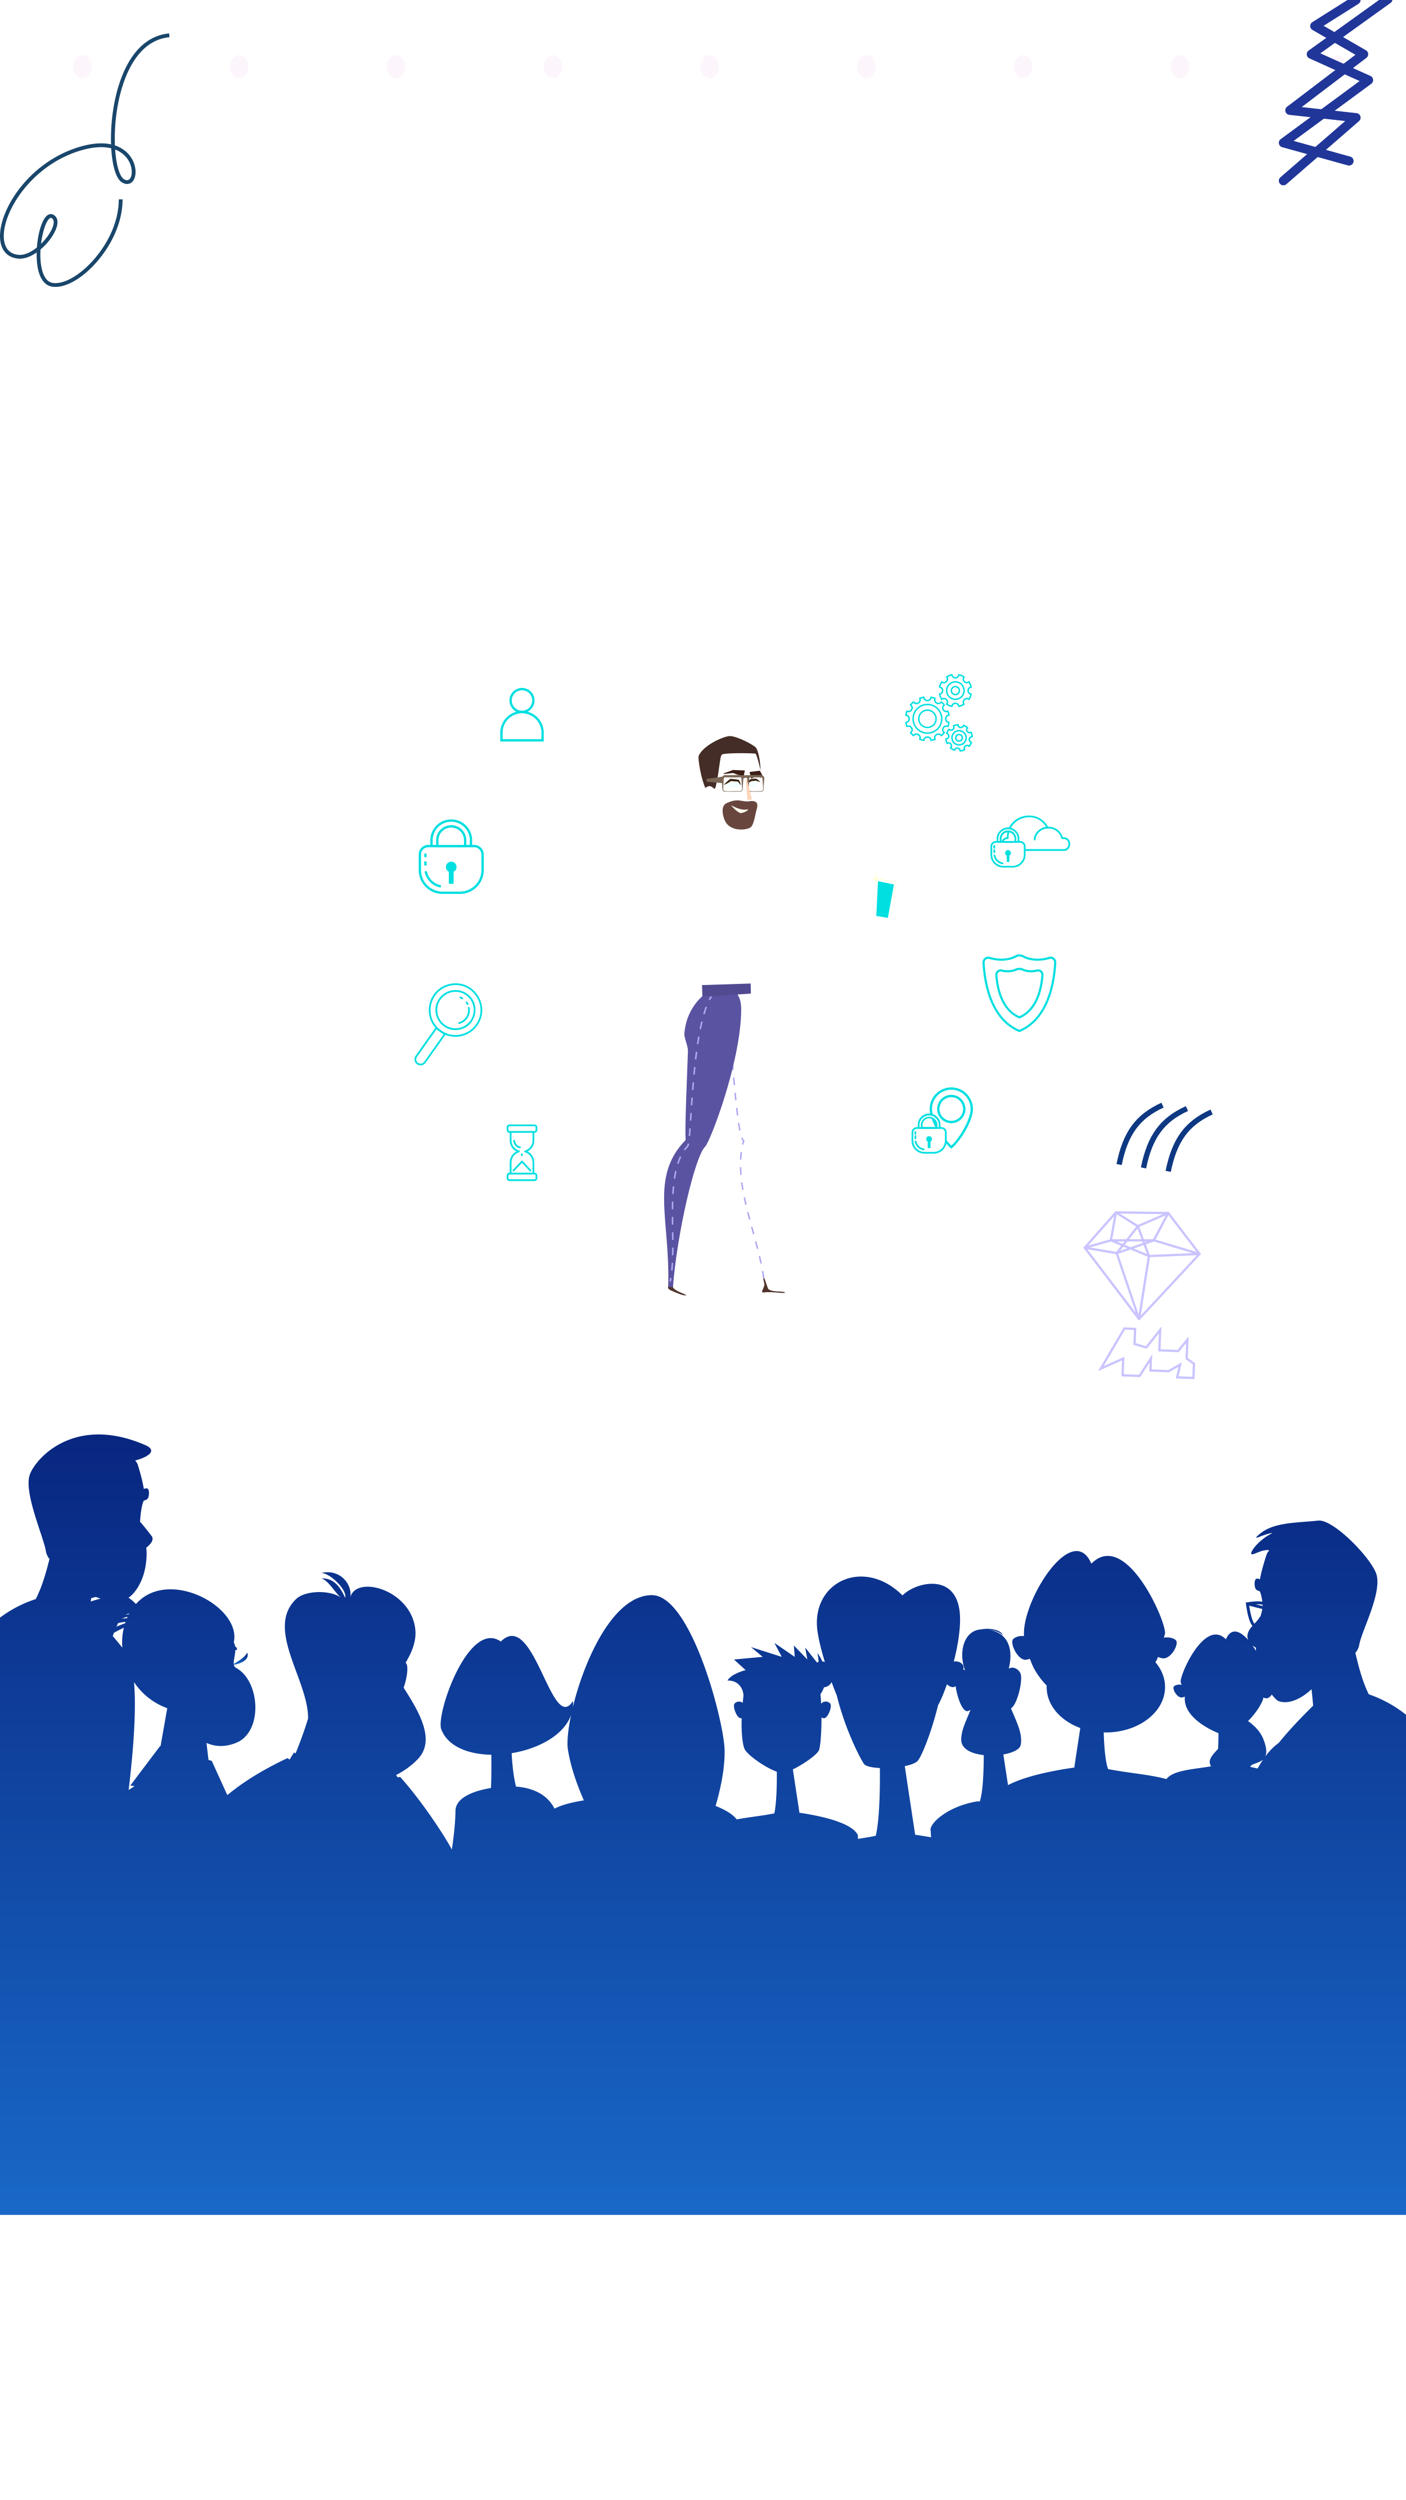<?xml version="1.0" encoding="utf-8"?>
<svg xmlns="http://www.w3.org/2000/svg" viewBox="0 0 3240 5760">
  <defs>
    <style>.cls-1{fill:#01dfe0;}.cls-2{isolation:isolate;}.cls-3{fill:url(#%C3%81%C3%A5%C3%A7%C3%BB%C3%AC%C3%BF%C3%AD%C3%AD%C3%BB%C3%A9_%C3%A3%C3%B0%C3%A0%C3%A4%C3%A8%C3%A5%C3%AD%C3%B2_296);}.cls-4{fill:url(#%C3%81%C3%A5%C3%A7%C3%BB%C3%AC%C3%BF%C3%AD%C3%AD%C3%BB%C3%A9_%C3%A3%C3%B0%C3%A0%C3%A4%C3%A8%C3%A5%C3%AD%C3%B2_987);}.cls-5{fill:url(#%C3%81%C3%A5%C3%A7%C3%BB%C3%AC%C3%BF%C3%AD%C3%AD%C3%BB%C3%A9_%C3%A3%C3%B0%C3%A0%C3%A4%C3%A8%C3%A5%C3%AD%C3%B2_987-2);}.cls-6{fill:#fcf5fc;}.cls-7{fill:#19466b;}.cls-11,.cls-13,.cls-18,.cls-20,.cls-8{mix-blend-mode:screen;}.cls-8{fill:url(#%C3%81%C3%A5%C3%A7%C3%BB%C3%AC%C3%BF%C3%AD%C3%AD%C3%BB%C3%A9_%C3%A3%C3%B0%C3%A0%C3%A4%C3%A8%C3%A5%C3%AD%C3%B2_87);}.cls-9{fill:url(#%C3%81%C3%A5%C3%A7%C3%BB%C3%AC%C3%BF%C3%AD%C3%AD%C3%BB%C3%A9_%C3%A3%C3%B0%C3%A0%C3%A4%C3%A8%C3%A5%C3%AD%C3%B2_987-3);}.cls-10{fill:url(#%C3%81%C3%A5%C3%A7%C3%BB%C3%AC%C3%BF%C3%AD%C3%AD%C3%BB%C3%A9_%C3%A3%C3%B0%C3%A0%C3%A4%C3%A8%C3%A5%C3%AD%C3%B2_987-4);}.cls-11{fill:url(#%C3%81%C3%A5%C3%A7%C3%BB%C3%AC%C3%BF%C3%AD%C3%AD%C3%BB%C3%A9_%C3%A3%C3%B0%C3%A0%C3%A4%C3%A8%C3%A5%C3%AD%C3%B2_91);}.cls-12{fill:#203699;}.cls-13{fill:url(#%C3%81%C3%A5%C3%A7%C3%BB%C3%AC%C3%BF%C3%AD%C3%AD%C3%BB%C3%A9_%C3%A3%C3%B0%C3%A0%C3%A4%C3%A8%C3%A5%C3%AD%C3%B2_87-2);}.cls-14{fill:url(#%C3%81%C3%A5%C3%A7%C3%BB%C3%AC%C3%BF%C3%AD%C3%AD%C3%BB%C3%A9_%C3%A3%C3%B0%C3%A0%C3%A4%C3%A8%C3%A5%C3%AD%C3%B2_987-5);}.cls-15{fill:url(#%C3%81%C3%A5%C3%A7%C3%BB%C3%AC%C3%BF%C3%AD%C3%AD%C3%BB%C3%A9_%C3%A3%C3%B0%C3%A0%C3%A4%C3%A8%C3%A5%C3%AD%C3%B2_987-6);}.cls-16{fill:url(#%C3%81%C3%A5%C3%A7%C3%BB%C3%AC%C3%BF%C3%AD%C3%AD%C3%BB%C3%A9_%C3%A3%C3%B0%C3%A0%C3%A4%C3%A8%C3%A5%C3%AD%C3%B2_987-7);}.cls-17{fill:url(#%C3%81%C3%A5%C3%A7%C3%BB%C3%AC%C3%BF%C3%AD%C3%AD%C3%BB%C3%A9_%C3%A3%C3%B0%C3%A0%C3%A4%C3%A8%C3%A5%C3%AD%C3%B2_987-8);}.cls-18{fill:url(#%C3%81%C3%A5%C3%A7%C3%BB%C3%AC%C3%BF%C3%AD%C3%AD%C3%BB%C3%A9_%C3%A3%C3%B0%C3%A0%C3%A4%C3%A8%C3%A5%C3%AD%C3%B2_85);}.cls-19{fill:url(#%C3%81%C3%A5%C3%A7%C3%BB%C3%AC%C3%BF%C3%AD%C3%AD%C3%BB%C3%A9_%C3%A3%C3%B0%C3%A0%C3%A4%C3%A8%C3%A5%C3%AD%C3%B2_296-2);}.cls-20{opacity:0.5;fill:url(#%C3%81%C3%A5%C3%A7%C3%BB%C3%AC%C3%BF%C3%AD%C3%AD%C3%BB%C3%A9_%C3%A3%C3%B0%C3%A0%C3%A4%C3%A8%C3%A5%C3%AD%C3%B2_48);}.cls-21{fill:url(#%C3%81%C3%A5%C3%A7%C3%BB%C3%AC%C3%BF%C3%AD%C3%AD%C3%BB%C3%A9_%C3%A3%C3%B0%C3%A0%C3%A4%C3%A8%C3%A5%C3%AD%C3%B2_127);}.cls-22{fill:url(#%C3%81%C3%A5%C3%A7%C3%BB%C3%AC%C3%BF%C3%AD%C3%AD%C3%BB%C3%A9_%C3%A3%C3%B0%C3%A0%C3%A4%C3%A8%C3%A5%C3%AD%C3%B2_126);}.cls-23{fill:url(#%C3%81%C3%A5%C3%A7%C3%BB%C3%AC%C3%BF%C3%AD%C3%AD%C3%BB%C3%A9_%C3%A3%C3%B0%C3%A0%C3%A4%C3%A8%C3%A5%C3%AD%C3%B2_93);}.cls-24{fill:url(#%C3%81%C3%A5%C3%A7%C3%BB%C3%AC%C3%BF%C3%AD%C3%AD%C3%BB%C3%A9_%C3%A3%C3%B0%C3%A0%C3%A4%C3%A8%C3%A5%C3%AD%C3%B2_126-2);}.cls-25{fill:#4f332b;}.cls-26{fill:url(#%C3%81%C3%A5%C3%A7%C3%BB%C3%AC%C3%BF%C3%AD%C3%AD%C3%BB%C3%A9_%C3%A3%C3%B0%C3%A0%C3%A4%C3%A8%C3%A5%C3%AD%C3%B2_576);}.cls-27{fill:#afaaf0;}.cls-28{fill:#5a53a2;}.cls-29{fill:url(#%C3%81%C3%A5%C3%A7%C3%BB%C3%AC%C3%BF%C3%AD%C3%AD%C3%BB%C3%A9_%C3%A3%C3%B0%C3%A0%C3%A4%C3%A8%C3%A5%C3%AD%C3%B2_575);}.cls-30{fill:#514a91;}.cls-31{fill:url(#%C3%81%C3%A5%C3%A7%C3%BB%C3%AC%C3%BF%C3%AD%C3%AD%C3%BB%C3%A9_%C3%A3%C3%B0%C3%A0%C3%A4%C3%A8%C3%A5%C3%AD%C3%B2_88);}.cls-32{fill:url(#%C3%81%C3%A5%C3%A7%C3%BB%C3%AC%C3%BF%C3%AD%C3%AD%C3%BB%C3%A9_%C3%A3%C3%B0%C3%A0%C3%A4%C3%A8%C3%A5%C3%AD%C3%B2_88-2);}.cls-33{fill:url(#%C3%81%C3%A5%C3%A7%C3%BB%C3%AC%C3%BF%C3%AD%C3%AD%C3%BB%C3%A9_%C3%A3%C3%B0%C3%A0%C3%A4%C3%A8%C3%A5%C3%AD%C3%B2_126-3);}.cls-34{fill:url(#%C3%81%C3%A5%C3%A7%C3%BB%C3%AC%C3%BF%C3%AD%C3%AD%C3%BB%C3%A9_%C3%A3%C3%B0%C3%A0%C3%A4%C3%A8%C3%A5%C3%AD%C3%B2_124);}.cls-35{fill:#3b1e17;}.cls-36{fill:azure;}.cls-37{fill:url(#%C3%81%C3%A5%C3%A7%C3%BB%C3%AC%C3%BF%C3%AD%C3%AD%C3%BB%C3%A9_%C3%A3%C3%B0%C3%A0%C3%A4%C3%A8%C3%A5%C3%AD%C3%B2_315);}.cls-38{fill:#fff;}.cls-39{fill:#38220f;}.cls-40{fill:#7c6757;}.cls-41{fill:#442d26;}.cls-42{fill:url(#%C3%81%C3%A5%C3%A7%C3%BB%C3%AC%C3%BF%C3%AD%C3%AD%C3%BB%C3%A9_%C3%A3%C3%B0%C3%A0%C3%A4%C3%A8%C3%A5%C3%AD%C3%B2_232);}.cls-43{fill:url(#%C3%81%C3%A5%C3%A7%C3%BB%C3%AC%C3%BF%C3%AD%C3%AD%C3%BB%C3%A9_%C3%A3%C3%B0%C3%A0%C3%A4%C3%A8%C3%A5%C3%AD%C3%B2_315-2);}.cls-44{fill:#ffd5b8;}.cls-45{fill:#68463e;}.cls-46{fill:url(#%C3%81%C3%A5%C3%A7%C3%BB%C3%AC%C3%BF%C3%AD%C3%AD%C3%BB%C3%A9_%C3%A3%C3%B0%C3%A0%C3%A4%C3%A8%C3%A5%C3%AD%C3%B2_201);}.cls-47{fill:#fffef0;}.cls-48{fill:url(#%C3%81%C3%A5%C3%A7%C3%BB%C3%AC%C3%BF%C3%AD%C3%AD%C3%BB%C3%A9_%C3%A3%C3%B0%C3%A0%C3%A4%C3%A8%C3%A5%C3%AD%C3%B2_126-4);}.cls-49{fill:url(#%C3%81%C3%A5%C3%A7%C3%BB%C3%AC%C3%BF%C3%AD%C3%AD%C3%BB%C3%A9_%C3%A3%C3%B0%C3%A0%C3%A4%C3%A8%C3%A5%C3%AD%C3%B2_17);}.cls-50,.cls-51{mix-blend-mode:hue;}.cls-50{fill:url(#%C3%81%C3%A5%C3%A7%C3%BB%C3%AC%C3%BF%C3%AD%C3%AD%C3%BB%C3%A9_%C3%A3%C3%B0%C3%A0%C3%A4%C3%A8%C3%A5%C3%AD%C3%B2_48-2);}.cls-51{fill:url(#%C3%81%C3%A5%C3%A7%C3%BB%C3%AC%C3%BF%C3%AD%C3%AD%C3%BB%C3%A9_%C3%A3%C3%B0%C3%A0%C3%A4%C3%A8%C3%A5%C3%AD%C3%B2_48-3);}.cls-52{fill:#fffecf;}.cls-53{fill:url(#%C3%81%C3%A5%C3%A7%C3%BB%C3%AC%C3%BF%C3%AD%C3%AD%C3%BB%C3%A9_%C3%A3%C3%B0%C3%A0%C3%A4%C3%A8%C3%A5%C3%AD%C3%B2_126-5);}.cls-54{fill:url(#%C3%81%C3%A5%C3%A7%C3%BB%C3%AC%C3%BF%C3%AD%C3%AD%C3%BB%C3%A9_%C3%A3%C3%B0%C3%A0%C3%A4%C3%A8%C3%A5%C3%AD%C3%B2_126-6);}.cls-55{fill:url(#%C3%81%C3%A5%C3%A7%C3%BB%C3%AC%C3%BF%C3%AD%C3%AD%C3%BB%C3%A9_%C3%A3%C3%B0%C3%A0%C3%A4%C3%A8%C3%A5%C3%AD%C3%B2_126-7);}.cls-56{fill:url(#linear-gradient);}.cls-57{fill:url(#linear-gradient-2);}.cls-58{fill:url(#linear-gradient-3);}.cls-59{clip-path:url(#clip-path);}.cls-60{clip-path:url(#clip-path-2);}.cls-61{fill:#0e3882;}.cls-62{fill:url(#%C3%81%C3%A5%C3%A7%C3%BB%C3%AC%C3%BF%C3%AD%C3%AD%C3%BB%C3%A9_%C3%A3%C3%B0%C3%A0%C3%A4%C3%A8%C3%A5%C3%AD%C3%B2_995);}.cls-63{fill:url(#%C3%81%C3%A5%C3%A7%C3%BB%C3%AC%C3%BF%C3%AD%C3%AD%C3%BB%C3%A9_%C3%A3%C3%B0%C3%A0%C3%A4%C3%A8%C3%A5%C3%AD%C3%B2_995-2);}.cls-64{fill:url(#%C3%81%C3%A5%C3%A7%C3%BB%C3%AC%C3%BF%C3%AD%C3%AD%C3%BB%C3%A9_%C3%A3%C3%B0%C3%A0%C3%A4%C3%A8%C3%A5%C3%AD%C3%B2_995-3);}.cls-65{fill:url(#%C3%81%C3%A5%C3%A7%C3%BB%C3%AC%C3%BF%C3%AD%C3%AD%C3%BB%C3%A9_%C3%A3%C3%B0%C3%A0%C3%A4%C3%A8%C3%A5%C3%AD%C3%B2_276);}.cls-66{fill:url(#%C3%81%C3%A5%C3%A7%C3%BB%C3%AC%C3%BF%C3%AD%C3%AD%C3%BB%C3%A9_%C3%A3%C3%B0%C3%A0%C3%A4%C3%A8%C3%A5%C3%AD%C3%B2_989);}.cls-67{fill:#c9c4ff;}</style>
    <radialGradient cx="2744.4" cy="1860.06" gradientTransform="translate(-73.57 -181.1) scale(0.62 1.65)" gradientUnits="userSpaceOnUse" id="__296" r="2230.93">
      <stop offset="0" stop-color="#3685e4"/>
      <stop offset="1" stop-color="#2559b6"/>
    </radialGradient>
    <linearGradient gradientUnits="userSpaceOnUse" id="__987" x2="3240" y1="5023.09" y2="5023.09">
      <stop offset="0" stop-color="#012e7e"/>
      <stop offset="1" stop-color="#1054a6"/>
    </linearGradient>
    <linearGradient href="#__987" id="__987-2" y1="153.16" y2="153.16"/>
    <linearGradient gradientUnits="userSpaceOnUse" id="__87" x1="1258.88" x2="-224.24" y1="1905.49" y2="1003.86">
      <stop offset="0"/>
      <stop offset="0.16" stop-color="#121212"/>
      <stop offset="0.47" stop-color="#3f3f3f"/>
      <stop offset="0.91" stop-color="#898989"/>
      <stop offset="1" stop-color="#989898"/>
    </linearGradient>
    <linearGradient href="#__987" id="__987-3" x1="290.29" x2="941.27" y1="256.32" y2="-35.71"/>
    <linearGradient href="#__987" id="__987-4" x1="257.93" x2="1195.29" y1="505.25" y2="84.75"/>
    <radialGradient cx="687.52" cy="5151.12" gradientTransform="matrix(0, 1, -0.75, 0, 4353.21, -123.77)" gradientUnits="userSpaceOnUse" id="__91" r="201.84">
      <stop offset="0" stop-color="#6d6d6d"/>
      <stop offset="0.37" stop-color="#3f3f3f"/>
      <stop offset="0.79" stop-color="#121212"/>
      <stop offset="1"/>
    </radialGradient>
    <linearGradient href="#__87" id="__87-2" x1="1770.67" x2="4100.59" y1="2006.77" y2="961.56"/>
    <linearGradient href="#__987" id="__987-5" x1="2813.76" y1="491.31" y2="491.31"/>
    <linearGradient href="#__987" id="__987-6" x1="2709.51" x2="2895.63" y1="628.03" y2="628.03"/>
    <linearGradient href="#__987" id="__987-7" x1="2869.38" x2="2914.88" y1="747.91" y2="747.91"/>
    <linearGradient href="#__987" id="__987-8" x1="2709.51" x2="2802.57" y1="465.17" y2="465.17"/>
    <radialGradient cx="1393.13" cy="3306.36" gradientTransform="matrix(0, 1, -0.75, 0, 5331.89, -799.89)" gradientUnits="userSpaceOnUse" id="__85" r="240.71">
      <stop offset="0" stop-color="#989898"/>
      <stop offset="0.09" stop-color="#898989"/>
      <stop offset="0.53" stop-color="#3f3f3f"/>
      <stop offset="0.84" stop-color="#121212"/>
      <stop offset="1"/>
    </radialGradient>
    <radialGradient cx="2744.4" cy="4977.03" gradientTransform="translate(-73.57 1809.13) scale(0.62 0.27)" href="#__296" id="__296-2" r="2230.89"/>
    <linearGradient gradientUnits="userSpaceOnUse" id="__48" x1="3138.55" x2="191.44" y1="3032.23" y2="1616.78">
      <stop offset="0" stop-color="#61fffc"/>
      <stop offset="0.4" stop-color="#97d9f7"/>
      <stop offset="1" stop-color="#e5a2ef"/>
    </linearGradient>
    <linearGradient gradientTransform="matrix(-1, 0, 0, 1, 3180.76, 0)" gradientUnits="userSpaceOnUse" id="__127" x1="1517.71" x2="1506.84" y1="1965.13" y2="1890.45">
      <stop offset="0" stop-color="#f2c29c"/>
      <stop offset="0.26" stop-color="#f0be96"/>
      <stop offset="0.61" stop-color="#e9b186"/>
      <stop offset="0.99" stop-color="#df9e6c"/>
    </linearGradient>
    <radialGradient cx="4654.56" cy="-5337.91" gradientTransform="matrix(0.47, 0.88, -2.22, 1.2, -12125.76, 4432.73)" gradientUnits="userSpaceOnUse" id="__126" r="32.96">
      <stop offset="0" stop-color="#e8a572"/>
      <stop offset="1" stop-color="#f2c29c"/>
    </radialGradient>
    <linearGradient gradientTransform="matrix(-1, 0, 0, 1, 3180.76, 0)" gradientUnits="userSpaceOnUse" id="__93" x1="1242.6" x2="1505.62" y1="2089.75" y2="2089.75">
      <stop offset="0.75" stop-color="#180e0f"/>
      <stop offset="0.92" stop-color="#180e0f"/>
    </linearGradient>
    <radialGradient cx="1675.41" cy="2290.69" gradientTransform="matrix(-1, 0, 0, 1, 3180.76, 0)" href="#__126" id="__126-2" r="131.29"/>
    <linearGradient gradientTransform="matrix(-1, 0, 0, 1, 3180.76, 0)" gradientUnits="userSpaceOnUse" id="__576" x1="1458.21" x2="1523.27" y1="2628.32" y2="2630.95">
      <stop offset="0.03" stop-color="#5a53a2"/>
      <stop offset="1" stop-color="#403b73"/>
    </linearGradient>
    <linearGradient gradientTransform="matrix(-0.99, -0.12, -0.12, 0.99, 3531.88, 283.25)" gradientUnits="userSpaceOnUse" id="__575" x1="1544.66" x2="1564.31" y1="2247.58" y2="2251.33">
      <stop offset="0" stop-color="#403b73"/>
      <stop offset="0.97" stop-color="#5a53a2"/>
    </linearGradient>
    <linearGradient gradientTransform="matrix(-1, 0, 0, 1, 3180.76, 0)" gradientUnits="userSpaceOnUse" id="__88" x1="1364.01" x2="1480.52" y1="2121.93" y2="2121.93">
      <stop offset="0" stop-color="#575051"/>
      <stop offset="1" stop-color="#180e0f"/>
    </linearGradient>
    <linearGradient href="#__88" id="__88-2" x1="1494.13" x2="1626.3" y1="2213.94" y2="2150.57"/>
    <radialGradient cx="1648.72" cy="2461.99" gradientTransform="matrix(-1, 0, 0, 1, 3180.76, 0)" href="#__126" id="__126-3" r="25.13"/>
    <linearGradient gradientTransform="matrix(-1, 0, 0, 1, 3180.76, 0)" href="#__126" id="__124" x1="1426.06" x2="1562.44" y1="1810.96" y2="1810.96"/>
    <linearGradient gradientTransform="matrix(-1, 0, 0, 1, 3180.76, 0)" gradientUnits="userSpaceOnUse" id="__315" x1="1436.95" x2="1452.59" y1="1803.42" y2="1803.42">
      <stop offset="0.01" stop-color="#4f2e00"/>
      <stop offset="1" stop-color="#986f00"/>
    </linearGradient>
    <linearGradient gradientTransform="matrix(-1, 0, 0, 1, 3180.76, 0)" gradientUnits="userSpaceOnUse" id="__232" x1="1526.04" x2="1566.14" y1="1824.79" y2="1811.42">
      <stop offset="0" stop-color="#f6b98a"/>
      <stop offset="1" stop-color="#ffd3b0"/>
    </linearGradient>
    <linearGradient gradientTransform="matrix(-0.75, 0.31, 0.29, 0.93, 1891.04, -491.8)" href="#__315" id="__315-2" x1="1069.21" x2="1091.83" y1="2107.25" y2="2107.25"/>
    <linearGradient gradientTransform="matrix(-1, 0, 0, 1, 3180.76, 0)" gradientUnits="userSpaceOnUse" id="__201" x1="1552.01" x2="1575.21" y1="1815.26" y2="1815.26">
      <stop offset="0" stop-color="#ffd3b0"/>
      <stop offset="1" stop-color="#f6b98a"/>
    </linearGradient>
    <radialGradient cx="1120.63" cy="2066.06" gradientTransform="matrix(-1, 0, 0, 1, 3180.76, 0)" href="#__126" id="__126-4" r="7.29"/>
    <linearGradient gradientTransform="matrix(-1, 0, 0, 1, 3180.76, 0)" gradientUnits="userSpaceOnUse" id="__17" x1="1115.05" x2="1166.23" y1="2072.75" y2="2072.75">
      <stop offset="0" stop-color="#c9cbcd"/>
      <stop offset="1" stop-color="#c2c3c3"/>
    </linearGradient>
    <linearGradient gradientTransform="matrix(-1, 0, 0, 1, 3180.76, 0)" href="#__48" id="__48-2" x1="1120.73" x2="1163.93" y1="2059.25" y2="2059.25"/>
    <linearGradient gradientTransform="matrix(-1, 0, 0, 1, 3180.76, 0)" href="#__48" id="__48-3" x1="1126.62" x2="1165.64" y1="2094.71" y2="2094.71"/>
    <radialGradient cx="1121.93" cy="2077.55" gradientTransform="matrix(-1, 0, 0, 1, 3180.76, 0)" href="#__126" id="__126-5" r="4.04"/>
    <radialGradient cx="1124.78" cy="2090.12" gradientTransform="matrix(-1, 0, 0, 1, 3180.76, 0)" href="#__126" id="__126-6" r="3.89"/>
    <radialGradient cx="1293.8" cy="1634.42" gradientTransform="matrix(-0.87, -0.49, -0.49, 0.87, 3987.01, 1318.21)" href="#__126" id="__126-7" r="3.61"/>
    <linearGradient gradientUnits="userSpaceOnUse" id="linear-gradient" x1="554.88" x2="554.88" y1="3807.32" y2="3835.05">
      <stop offset="0" stop-color="#082680"/>
      <stop offset="1" stop-color="#1968c7"/>
    </linearGradient>
    <linearGradient href="#linear-gradient" id="linear-gradient-2" x1="1620" x2="1620" y1="3304.67" y2="5102.72"/>
    <linearGradient href="#linear-gradient" id="linear-gradient-3" x1="738.13" x2="738.13" y1="3624.1" y2="3624.58"/>
    <clipPath id="clip-path">
      <path class="cls-1" d="M2329.43,1965.19a6.54,6.54,0,1,0-9.47,5.8v14.68h5.86V1971A6.47,6.47,0,0,0,2329.43,1965.19Z"/>
    </clipPath>
    <clipPath id="clip-path-2">
      <path class="cls-1" d="M2147.59,2624.21a6.54,6.54,0,1,0-9.47,5.8v14.69H2144V2630A6.48,6.48,0,0,0,2147.59,2624.21Z"/>
    </clipPath>
    <linearGradient gradientTransform="translate(963.91 -760.84) rotate(18.61)" gradientUnits="userSpaceOnUse" id="__995" x1="2773.31" x2="2835.23" y1="2561.74" y2="2561.74">
      <stop offset="0.04" stop-color="#1246a3"/>
      <stop offset="1" stop-color="#0e3882"/>
    </linearGradient>
    <linearGradient gradientTransform="translate(956.83 -741.61) rotate(18.61)" href="#__995" id="__995-2" x1="2711.11" x2="2773.03" y1="2549.76" y2="2549.76"/>
    <linearGradient gradientTransform="translate(951.03 -722.67) rotate(18.61)" href="#__995" id="__995-3" x1="2651.3" x2="2711.42" y1="2541.53" y2="2541.53"/>
    <linearGradient gradientUnits="userSpaceOnUse" id="__276" x1="2456.03" x2="2839.45" y1="3032.63" y2="3032.63">
      <stop offset="0" stop-color="#1246a3"/>
      <stop offset="1" stop-color="#2372d1"/>
    </linearGradient>
    <linearGradient gradientUnits="userSpaceOnUse" id="__989" x1="2790.16" x2="2960.43" y1="3060.63" y2="3060.63">
      <stop offset="0" stop-color="#2559b6"/>
      <stop offset="1" stop-color="#3685e4"/>
    </linearGradient>
  </defs>
  <title>53_1_53</title>
  <g class="cls-2">
    <g data-name="Layer 1" id="Layer_1">
      <rect class="cls-3" height="5760" width="3240"/>
      <rect class="cls-4" height="1473.81" width="3240" y="4286.19"/>
      <rect class="cls-5" height="306.32" width="3240"/>
      <ellipse class="cls-6" cx="190.04" cy="153.51" rx="21.03" ry="26.48"/>
      <ellipse class="cls-6" cx="551.36" cy="153.51" rx="21.03" ry="26.48"/>
      <ellipse class="cls-6" cx="912.68" cy="153.51" rx="21.03" ry="26.48"/>
      <ellipse class="cls-6" cx="1274.01" cy="153.51" rx="21.03" ry="26.48"/>
      <ellipse class="cls-6" cx="1635.33" cy="153.51" rx="21.03" ry="26.48"/>
      <ellipse class="cls-6" cx="1996.65" cy="153.51" rx="21.03" ry="26.48"/>
      <ellipse class="cls-6" cx="2357.97" cy="153.51" rx="21.03" ry="26.48"/>
      <ellipse class="cls-6" cx="2719.3" cy="153.51" rx="21.03" ry="26.48"/>
      <ellipse class="cls-6" cx="3080.62" cy="153.51" rx="21.03" ry="26.48"/>
      <path class="cls-7" d="M127.69,661a48.16,48.16,0,0,1-7.4-.55c-15.08-2.32-26-14.75-31.65-36-3.25-12.26-4.5-27.34-4.13-42.85-13.9,9.66-29.09,15.61-43.09,14.14C17.27,593.23,2.68,577.42.33,551.25c-3-32.83,14.35-77.87,45.17-117.54,35.69-45.93,84.94-79.89,138.69-95.6,30.66-9,54-9.35,71.73-5.53a439.09,439.09,0,0,1,10.21-107.93C277.84,172.77,309.48,84.59,389.77,77l.83,8.71C315.79,92.78,285.85,177,274.66,226.58A427.27,427.27,0,0,0,264.83,335c22.28,7.35,33.71,21.61,38.85,30.31,11.21,19,11.65,43,1,53.64-6.13,6.1-14.72,6.57-23.55,1.29-13.86-8.28-22.47-39.1-24.79-78.54-16.58-4.09-39.16-4.12-69.69,4.81-52,15.2-99.66,48.08-134.23,92.57C22.89,477.07,6.28,519.75,9,550.47c1.37,15.24,8.26,34,33.3,36.61,13.5,1.41,29-5.94,42.73-17,2.38-32.28,11.34-63.9,23.56-73.6,4.58-3.64,9.68-4.27,14.37-1.78,5.25,2.79,13.21,10.2,7.6,28.54-5,16.43-19.44,36.6-37.19,51.52-1,16.47-.07,33.26,3.69,47.44,4.73,17.84,13,27.79,24.51,29.56,19.21,3,45.33-8.33,71.68-30.94,37.11-31.85,80.45-93.29,80.45-161.63h8.75c0,71.3-45,135.21-83.51,168.27C173.8,649.1,148.31,661,127.69,661ZM117.21,502a5.15,5.15,0,0,0-3.14,1.38c-8,6.4-16.17,30.74-19.47,58.32,13.27-13,23.83-28.52,27.63-41,2-6.48,3-14.9-3.33-18.26A3.51,3.51,0,0,0,117.21,502ZM265.36,344.53l.21,2.8c3.26,41.34,12.49,60.89,20,65.4,5.35,3.2,9.69,3.21,12.89,0,6.87-6.83,7.59-26.17-2.35-43C291.92,362.6,282.83,351.24,265.36,344.53Z"/>
      <polygon class="cls-8" points="428.34 505.17 449.34 431.23 1809.37 1410.66 748.65 2577.42 428.34 505.17"/>
      <polygon class="cls-9" points="404.72 0 326.25 439.1 390.19 416.49 444.97 0 404.72 0"/>
      <polygon class="cls-10" points="185.41 342.31 185.41 491.38 563.45 563.67 594.96 390.95 565.72 356.85 185.41 342.31"/>
      <ellipse class="cls-11" cx="485.81" cy="563.67" rx="174.77" ry="225.7" transform="translate(-235.08 748.22) rotate(-63.6)"/>
      <path class="cls-12" d="M3177.81,0,3015.67,116.39a10.5,10.5,0,0,0,1.8,18.1l115.61,52.24-181.81,133.8a10.49,10.49,0,0,0,3.41,18.57l151.24,41.95a10.5,10.5,0,1,0,5.61-20.24l-130.42-36.17L3160,193a10.51,10.51,0,0,0-1.9-18l-115.39-52.14L3204.47,6.71A10.39,10.39,0,0,0,3208.64,0Z"/>
      <path class="cls-12" d="M3152.86,124.26a10.51,10.51,0,0,0-5.23-8.43l-97.51-56.39,80.35-50.63A10.42,10.42,0,0,0,3135.34,0h-30.27l-80.86,51a10.5,10.5,0,0,0,.34,18l98.91,57.19L2966,245.83a10.49,10.49,0,0,0,5.2,18.79l128.67,14.21L2950.6,408.49a10.5,10.5,0,0,0,13.78,15.85L3131.76,279a10.5,10.5,0,0,0-5.73-18.37l-126.39-13.95,149.09-113.36A10.5,10.5,0,0,0,3152.86,124.26Z"/>
      <polygon class="cls-13" points="1543.18 1457.05 2813.76 477.53 2927.8 673.09 1917.52 3002.2 1543.18 1457.05"/>
      <polygon class="cls-14" points="3136.08 309.53 2813.76 477.53 2927.8 673.09 3240 445.37 3136.08 309.53"/>
      <polygon class="cls-15" points="2813.76 507.28 2709.51 528.28 2841.38 748.78 2895.63 661.28 2813.76 507.28"/>
      <polygon class="cls-16" points="2904.38 685.78 2869.38 783.78 2895.63 810.03 2914.88 685.78 2904.38 685.78"/>
      <polygon class="cls-17" points="2802.57 475.78 2709.51 439.03 2716.39 475.78 2802.57 491.31 2802.57 475.78"/>
      <ellipse class="cls-18" cx="2849.74" cy="593.22" rx="208.42" ry="269.16" transform="translate(141.11 1659.18) rotate(-33.24)"/>
      <rect class="cls-19" height="951.59" width="3240" y="2686.59"/>
      <path class="cls-20" d="M719.55,2686.54c124.66-636,705.1-1244.32,1242.76-1153.19,428.89,72.7,252.86,974.52,42.17,1146.31,279.95,212.22,103.66,427,31.75,442.34C1527.59,3230.35,1060.43,3076.44,719.55,2686.54Z"/>
      <polygon class="cls-21" points="1631.57 1949.17 1713.58 1953.04 1697.23 1836.1 1637.76 1803.78 1631.57 1949.17"/>
      <path class="cls-22" d="M2005.3,2095.38c-7.79,4-48.74,67.53-92.55,97.21-36.47,24.7-59.8,29.13-82,14-4.08-2.78,7.14-36.38,34-54.28,43.21-28.8,91.62-28.64,133.79-65,3.17-2.74,2.42-7.22,5.73-10.86,5-5.54,14.09-10.36,18.26-13.57,2.34-1.81,3.86-5.19,4.65-4.22,7.12,8.82-9.52,13.35-8.72,16.75a5.74,5.74,0,0,0,2.22,2.94c6.75,5.34,23.31,20.49,2.68,20C2016.09,2098.05,2009.66,2093.15,2005.3,2095.38Z"/>
      <path class="cls-23" d="M1696.91,1953.67c16.79-4.67,54.46,18.13,66.87,30.36,17.63,17.39,70.84,103.39,85.12,164.5,16.73-6.74,40-14.23,60.76-18-1.07,5.26,17,20.79,28.49,41.2-29.48,38.39-98.66,56.63-103.14,54.56-81.8-37.9-150.66-188.86-159.68-236.35C1673.36,1979.59,1686.74,1956.49,1696.91,1953.67Z"/>
      <path class="cls-24" d="M1533.23,2279.23c9.72,51.75-2,152.26-2.09,181.31-.18,37.2-6.53,5.35-6.53-23.7,0-48.36-53.34-102-50.92-146.22,2.43-44.43,43.17-93,49.79-97.21S1523.86,2229.36,1533.23,2279.23Z"/>
      <path class="cls-25" d="M1761.8,2958.62c-1.44,10.91-11.32,20.3-1,18.81,18.5-2.69,48,3.75,48,.16,0-3.83-35.43.49-39.25-9.82-2.88-7.76-14.23-43.23-11.49-26.78S1761.8,2958.62,1761.8,2958.62Z"/>
      <path class="cls-25" d="M1544.28,2952.67c-3.84,10.23-9.57,15.27,2.27,20.43,15.74,6.85,28.4,12.52,34.69,10.93,3.51-.88-28.51-10-30.51-19-2.14-9.53.63-50.21-2.74-31.57C1545.14,2949.32,1545.15,2950.34,1544.28,2952.67Z"/>
      <path class="cls-26" d="M1606.2,2350.25s43.9,166.13,56.64,119.54c12.21,88.55,21.25,126.15,35.27,165.11-46.69,133,25.25,189.17,58.66,338.07,5.82,2.33,13.85-1.22,15.15-2.93-27.39-159.7-31.68-312-22-332.56,6.7-14.15,13.83-203.72-19.62-348.4C1693.86,2255.33,1606.2,2350.25,1606.2,2350.25Z"/>
      <path class="cls-27" d="M1755.62,2928.49l3.45-.62c1.07,6,2,11.78,2.81,17.34l-3.46.49C1757.63,2940.19,1756.69,2934.4,1755.62,2928.49Zm-7.24-34.14,3.4-.81c1.41,5.9,2.71,11.66,3.87,17.11l-3.42.73C1751.07,2906,1749.78,2900.23,1748.38,2894.35Zm-8.66-33.87,3.38-.91q2.28,8.47,4.46,16.95l-3.39.87Q1742,2868.93,1739.72,2860.48Zm-9.22-33.77,3.38-.92,4.63,16.88-3.38.92Zm-9-33.86,3.39-.86q2.14,8.45,4.42,16.91l-3.38.91Q1723.66,2801.32,1721.49,2792.85Zm-8-34.16,3.43-.71c1.13,5.42,2.4,11.15,3.78,17l-3.41.8C1715.93,2769.9,1714.66,2764.14,1713.52,2758.69Zm-6-34.61,3.47-.46c.73,5.53,1.62,11.32,2.65,17.23l-3.45.6C1709.18,2735.49,1708.29,2729.65,1707.55,2724.08Zm-2.76-35.07,3.5-.06c.11,5.59.41,11.44.89,17.36l-3.49.28C1705.21,2700.6,1704.91,2694.68,1704.79,2689Zm.27-17.61c.31-6,.85-11.88,1.61-17.57l3.47.47c-.75,5.59-1.28,11.4-1.59,17.28Zm4.75-34.94c.61-2.67,1.29-5.35,2-8-1.45-1.3-2.74-3.48-4-6.7l3.26-1.27c1.63,4.15,3,5.39,3.61,5.76l1.2.68-.38,1.32c-.84,3-1.61,6-2.3,9Zm-9.51-49.18,3.47-.52c1,6.52,2,12.29,2.93,17.15l-3.43.69C1702.29,2599.68,1701.29,2593.86,1700.3,2587.28Zm-4.44-34.77,3.48-.39c.69,6.17,1.38,12,2.06,17.35l-3.47.44C1697.25,2564.55,1696.56,2558.69,1695.86,2552.51Zm-3.61-34.83,3.49-.34q.87,9.12,1.73,17.4l-3.48.36Q1693.14,2526.81,1692.25,2517.68Zm-3.21-34.86,3.48-.31q.81,9,1.58,17.42l-3.49.32Q1689.83,2491.85,1689,2482.82Zm-3-34.87,3.49-.29q.75,9,1.47,17.43l-3.48.3Q1686.79,2456.92,1686,2448Zm-2.86-34.88,3.49-.28q.72,8.92,1.42,17.43l-3.49.29Q1683.9,2422,1683.18,2413.07Z"/>
      <path class="cls-28" d="M1629.89,2286.27s-47.62,28.22-52.84,95.07c-.75,9.72,8.6,28.29,8.22,40.21-2.15,67.5-7.24,169.81-5.37,204.85-83,85.26-35.62,181.24-40.07,336.68,2.8,3.2,7.29,2.22,10.9,2,9.81-126.51,51.11-301.55,74.2-323.47,11.37-10.79,82.46-195,83.09-315.38C1708.42,2247.56,1629.89,2286.27,1629.89,2286.27Z"/>
      <path class="cls-29" d="M1713.43,2287.49c1.52,9.31-1.35,53.17-5.77,77.79-.54,3-6.71-10-6.71-10l.17-64.21S1712.9,2284.25,1713.43,2287.49Z"/>
      <polygon class="cls-30" points="1729.82 2265.79 1730.35 2289.08 1618.65 2295.95 1617.68 2269.42 1729.82 2265.79"/>
      <path class="cls-27" d="M1636.33,2304.17c1.37-2.67,2.8-5.19,4.23-7.48l-3-1.86c-1.49,2.37-3,5-4.39,7.74Z"/>
      <path class="cls-27" d="M1546.41,2926.9c.55-5.45,1-11.35,1.34-17.53l3.49.19c-.34,6.24-.79,12.19-1.35,17.69Zm2-35.12c.13-5.47.2-11.24.23-17.63h3.5c0,6.42-.1,12.21-.23,17.7Zm0-52.94,3.5,0c.08,5.92.15,11.82.2,17.67l-3.5,0Q1548.52,2847.74,1548.39,2838.84Zm-.41-35.34,3.5,0q0,8.82.17,17.65l-3.5,0Q1548,2812.35,1548,2803.5Zm0-17.69c0-6.17.15-12.12.3-17.69l3.5.1c-.15,5.54-.25,11.47-.3,17.62Zm1-35.39c.35-6.19.8-12.14,1.33-17.69l3.48.33c-.52,5.51-1,11.41-1.31,17.55Zm3.44-35.32c.91-6.15,2-12,3.18-17.5l3.42.76c-1.18,5.37-2.24,11.18-3.14,17.25Zm7.81-34.71a134.61,134.61,0,0,1,6.57-16.63l3.16,1.51a129.86,129.86,0,0,0-6.4,16.2Zm15.67-32.1a81,81,0,0,1,7.17-8.63c.07-.08.75-.89,1.61-5.39l3.43.65c-.94,5-1.8,6.42-2.51,7.16a77.56,77.56,0,0,0-6.87,8.26Zm11-31.44c.44-4.79.91-10.56,1.43-17.61l3.49.25c-.52,7.08-1,12.87-1.44,17.68Zm2.66-35.26,1.18-17.66,3.49.23-1.17,17.66Zm2.36-35.33c.4-5.74.81-11.64,1.25-17.66l3.49.26q-.66,9-1.24,17.64Zm2.57-35.31q.69-8.73,1.44-17.65l3.49.3q-.77,8.9-1.44,17.62Zm3-35.29q.83-8.79,1.75-17.62l3.48.36q-.91,8.8-1.75,17.59Zm3.71-35.23c.71-6,1.46-12,2.2-17.58l3.47.46c-.74,5.6-1.48,11.5-2.19,17.53Zm4.7-35.13c.92-6,1.87-11.93,2.85-17.5l3.44.6c-1,5.55-1.92,11.41-2.83,17.43Zm6.13-34.93c1.23-6,2.52-11.86,3.84-17.34l3.4.82c-1.31,5.44-2.59,11.23-3.81,17.21Zm8.42-34.52c1.79-6.06,3.67-11.75,5.61-16.9l3.27,1.22c-1.9,5.08-3.76,10.69-5.52,16.67Z"/>
      <path class="cls-27" d="M1546,2953c.59-2.77,1.15-5.69,1.65-8.67l-3.46-.58c-.49,2.93-1,5.8-1.61,8.52Z"/>
      <path class="cls-31" d="M1572.64,1982.77c5.36-6.94,55.5-33.32,58.93-88.57,16.53,9.77,76.23,17.5,76.23,17.5s3.67,26.24,16.29,39.75c17.44,12.5,36.21,28.49,39.66,41.11,14.31,52.42-5.5,134.73-28,233.9-8.29,36.52,13.26,81.41,5.82,121.85-1.19,6.48-150.38-12.19-149.9-18.75,2.84-38.89,20.88-83.93,14.52-100C1566.3,2128.39,1545.26,2018.25,1572.64,1982.77Z"/>
      <path class="cls-32" d="M1609,1962.39s-31.18,14.88-46.46,29.74c-53.08,51.61-71.46,117.34-79.88,230.87-20.29,61.62-3.76,98.26-.51,107.18,7.22-4,44.8-7.07,54.87-7.21,4.34-.06,2.51-48.21-.54-74.51-.63-5.44,3-19.67,5.31-22.35,56.45-65.09,76.35-117,76-176C1617.58,2033.92,1609,1962.39,1609,1962.39Z"/>
      <path class="cls-33" d="M1530.82,2475.28a12,12,0,0,1-8.78,10.83l-26,7.15c-2.83-2.41,8.31-6.87,8.31-6.87s-12-3.7-11.09-5.62c1.37-2.91,12.53,1.11,12.53,1.11s-6.82-2.29-6.34-4.49c.43-1.95,14.5,3.05,14.5,3.05s-9-3.16-7.46-6c1.17-2.06,13.33,4,13.91,2.91,1.44-2.71-11.81-22-6.84-30.17,3.63-5.93,10.53-14.53,17.46-15Z"/>
      <path class="cls-34" d="M1644.33,1860.49c8.23,15.24,49.41,47.27,49.41,47.27l37.6-4.42s19.81-52.55,20.15-71.4c.14-7.85-7.3-30.55-7.3-30.55l10.5-13.09-8.41-49.84-29.2-24.3L1645,1721.1l-26.65,44.14,7.7,44.45,9.06,4.1S1638.68,1850,1644.33,1860.49Z"/>
      <polygon class="cls-35" points="1667.99 1783.23 1690.61 1780.72 1689.1 1780.74 1713.35 1789.97 1716.44 1775.01 1690.52 1773.88 1689.22 1773.82 1689.01 1773.9 1667.64 1781.75 1667.99 1783.23"/>
      <polygon class="cls-35" points="1757.71 1788.07 1752.32 1777.86 1751.07 1775.5 1746.69 1776.05 1727.36 1778.5 1730.63 1793.42 1749.21 1787.55 1743.58 1785.74 1753.18 1792.16 1757.71 1788.07"/>
      <path class="cls-36" d="M1720.82,1807.06a21.71,21.71,0,0,0,24.35,1.68c.72-.41,2.09-11.16,0-12C1736.48,1793.31,1725.86,1795.76,1720.82,1807.06Z"/>
      <ellipse class="cls-37" cx="1735.99" cy="1803.42" rx="7.82" ry="9.35"/>
      <path class="cls-38" d="M1731.82,1807.7a2.42,2.42,0,1,0,0-4.83A2.42,2.42,0,1,0,1731.82,1807.7Z"/>
      <path class="cls-38" d="M1734.53,1803.74a1.36,1.36,0,1,0,0-2.72A1.36,1.36,0,1,0,1734.53,1803.74Z"/>
      <path class="cls-39" d="M1729.77,1794.82a86.25,86.25,0,0,1,13.12-.92,48.33,48.33,0,0,1,9.14,7.49,43.5,43.5,0,0,1-10-3,82.53,82.53,0,0,1-10.43,1.11,37.3,37.3,0,0,1-10.38,4.92C1722.5,1802.14,1725.06,1798.89,1729.77,1794.82Z"/>
      <path class="cls-40" d="M1668.92,1823.6c-5-1.52-4.1-4.46-5.43-29.5-.18-3.52,1.23-5.91,3.58-7.31,2.14-1.28,3.36-1,10.79-1.11,41.86-.28,35.39-4.27,33.47,32.36a5.88,5.88,0,0,1-5.46,5.82C1667,1823.69,1670.54,1824.11,1668.92,1823.6Zm25.49-.94c19.73-.13,15.73,3.56,14.06-29.25,0,.2,0,0,0,0a2.74,2.74,0,0,0-2.87-2.61c-11.93.32-18.13.17-34.76,0h0c-3.64.13-2.88,1.17-4.16,25.38C1666.34,1823.9,1667.84,1823,1694.41,1822.66Z"/>
      <path class="cls-40" d="M1728.82,1823.86a6,6,0,0,1-5.64-5.91c-.6-9.8-1.53-22.77-1.5-25,.08-3.31,2.56-6.82,7.42-7.25,14.19-.21,19-.12,24.9.07a7.36,7.36,0,0,1,7.23,7.68c-1.39,18.4-1.63,19.69-1.55,24.4a5.65,5.65,0,0,1-5.15,6Zm20.89-1.2c10.8-.22,9.51.85,7.23-29.22,0,0,0-.14,0,0,0-.31,0-.29,0-.47-1.39-3-1-1.87-15.1-2-.18,0-13.11-.17-13-.08a2.56,2.56,0,0,0-2.15,2.29l-1.51,24.3C1724.52,1823.85,1730.34,1822.9,1749.71,1822.66Z"/>
      <path class="cls-41" d="M1663.47,1738.46c-4.74,4-5.43,35.55-13.57,71.55-4.36,19.29-6.91-9-24.43,5.21-9.18-18.51-18.35-68.69-15.22-74.77,14.1-27.39,61.41-44.69,70.2-44.59,14.35-1.73,57.17,20.07,62.09,27.29s10,31.53,10,52.35c-2.26-13.4-9.2-37.06-11.07-39C1740,1735,1668.94,1733.8,1663.47,1738.46Z"/>
      <polygon class="cls-40" points="1665.52 1789.12 1628.14 1794.51 1628.3 1800.87 1665.9 1804.39 1665.52 1789.12"/>
      <path class="cls-42" d="M1637.76,1803.78c-2.77-5.74-12.62-6.58-16.67-5.57-3.67.91-12.35,7.45-10.61,10.82,5.45,10.59,10.52,14.2,17.84,24.8,1.18,1.71,6.5,0,8.23-1.16s4.14-7.12,4.14-7.12S1640.48,1809.44,1637.76,1803.78Z"/>
      <path class="cls-36" d="M1671.66,1805.72c9.8,12,27.1,10.12,35.1,1.85C1703.16,1792.43,1682.55,1791.3,1671.66,1805.72Z"/>
      <ellipse class="cls-43" cx="1689.75" cy="1804.88" rx="9" ry="10.34" transform="translate(-17.04 16.11) rotate(-0.54)"/>
      <path class="cls-38" d="M1681.54,1805.76c-.84,3.48,4.87,4.65,5.7,1.17S1682.38,1802.27,1681.54,1805.76Z"/>
      <path class="cls-38" d="M1687.76,1805.26a1.53,1.53,0,1,0,.71-3A1.53,1.53,0,1,0,1687.76,1805.26Z"/>
      <path class="cls-39" d="M1683.23,1794.18a184.91,184.91,0,0,1,19.43,2.43,79.9,79.9,0,0,1,5.21,12.43,70.67,70.67,0,0,1-7.58-8.59c-5.25-.13-10.48-.53-15.68-1.12a82.89,82.89,0,0,1-16.75,9.11C1671.77,1803.43,1678.18,1798,1683.23,1794.18Z"/>
      <polygon class="cls-44" points="1721.71 1797.22 1732.83 1842.03 1722.39 1842.88 1718.71 1796.36 1721.71 1797.22"/>
      <path class="cls-40" d="M1711.28,1796.36c3.37-6.24,12.1-6.24,12.88.39L1729,1786h-22.23Z"/>
      <path class="cls-45" d="M1743.8,1864c2.09-6.64,5.48-21.68-17.15-18.1-17.42,2.75-23.79-8.69-52.11,4.26-16.71,7.64-6.94,36.33-2.37,43.81,14.42,23.66,52.61,18.23,59.17,10.59S1741.05,1872.79,1743.8,1864Z"/>
      <path class="cls-46" d="M1636.7,1818.58c-5.06.5-3.6,2.73-3.18,4.65s-3.61,3.2-5.3,2.14-9.25-10.24-8.37-16.34C1621.77,1795.52,1638.66,1818.39,1636.7,1818.58Z"/>
      <path class="cls-47" d="M1684.79,1854.87s22.27,14.47,39.36,9.37c-1.07,5.27-15.84,9.6-18.1,8.86C1699.8,1871.05,1688.32,1860.78,1684.79,1854.87Z"/>
      <path class="cls-48" d="M2052.29,2063.53c11.09-3.64,16.34-5.94,15.61-2.39s-13.76,11.61-13.76,11.61Z"/>
      <polygon class="cls-49" points="2065.7 2033.2 2050.4 2121.93 2014.52 2115.89 2018.02 2023.58 2065.7 2033.2"/>
      <polygon class="cls-1" points="2060.02 2037.58 2023.27 2030.14 2019.33 2110.2 2046.02 2114.58 2060.02 2037.58"/>
      <path class="cls-50" d="M2017.73,2031.3l42.29,34.84s-2.74,21.51-3.63,21.05-39.56-32.13-39.56-32.13Z"/>
      <polygon class="cls-51" points="2054.14 2100.25 2016.08 2074.84 2015.11 2100.25 2051.66 2114.58 2054.14 2100.25"/>
      <path class="cls-52" d="M2019.16,2024.43l46.43,9.33-.45-.66-14.74,88.83,15.87-88.63a.58.58,0,0,0-.45-.66l-46.31-9.92a.87.87,0,1,0-.36,1.71Z"/>
      <path class="cls-52" d="M2018.12,2000.48c.44,9.08,1.43,21,2.13,21.71s9,1.69,15.31,2.3c-6.45.27-14.54.27-15,1.15-.6,1-1,6.23-1.3,17.5-.91-6.94-1.75-15.6-2.5-16.5s-3.62-2.2-10.18-1.88c5.3-.84,9.4-1.64,10.18-2.73S2017.83,2011.37,2018.12,2000.48Z"/>
      <path class="cls-53" d="M2057.1,2073.6c3.36-2.94,5.4,2,4.53,4.37s-2.34,5.25-4.53,4.23S2055.94,2074.62,2057.1,2073.6Z"/>
      <path class="cls-54" d="M2054.64,2087.45c4.57-3.62,6.19.58,4.18,3.5s-6.38,4.38-6.53,2.19A6.39,6.39,0,0,1,2054.64,2087.45Z"/>
      <path class="cls-55" d="M2054.16,2095.72c4.18-1,5.39,2.86,2.2,4.4s-7.71.64-6.75-1.33S2052.19,2096.18,2054.16,2095.72Z"/>
      <path class="cls-56" d="M540.22,3835c25.42-4.79,34.18-16.83,29.36-27.71-3.48,7.93-15.45,17-30.14,25.7A1.09,1.09,0,0,0,540.22,3835Z"/>
      <path class="cls-57" d="M3240,5102.72V3950.32a288.49,288.49,0,0,0-85.82-47.1v0c-12.73-25.61-21.86-56.65-30.86-95.49,4.22-4.58,7.59-10.88,9.17-19.5,5.95-32.34,51.56-116.69,39.7-160.23-9.81-36-98.94-128.59-134.47-124.89-53.69,5.6-103,3.67-135.69,31.45-22.64,19.22,13.32-2.48,30.62-2.82-30.62,14.35-52.26,43-49.07,48.23,2.8,4.55,24.24-11.58,41.48-8.58a41.14,41.14,0,0,0-5.62,8.1s-11.49,32.76-16,59c-3.23-1.66-6.16-2.28-8.45-1.24-5.45,2.49-4.61,19.27-.91,24,1.59,2,4.89,3.54,8.95,4.69.1.26.21.52.33.76,2.32,4.8,4.18,13.45,5.5,23.29-10.72-2.29-30.58.71-38.15,1.89l.49,3.32c1.84,12.52,5.81,40.26,15,50.39-1,1.13-2,2.28-3,3.46-5,6.22-9.09,13.84-8.57,21.83a22.58,22.58,0,0,0,1.71,7.17c-18.93-21.46-39.4-29.19-51.35-1.49-49.26-49.8-107.95,85-104.17,99.26a27.4,27.4,0,0,0,2.54,5.75c-7-1.72-14.66.15-18,3.3-5.15,4.91,7,27.61,18.92,25.61a23,23,0,0,0,6.1-1.84,59.12,59.12,0,0,0-.17,7.2c1.79,39.34,50.94,66.1,77.62,77,0,12.69-.29,25.1-.93,36.22-13.6,14.76-25,26.34-16,40.1-42.53,7.17-87.1,8.87-103,29.41-37.67-10.39-87.74-13.88-134.35-23-5.86-15.11-9-47.14-10.15-84.49,1.64,0,3.29.08,4.94.08,75.33,0,136.4-46.83,136.4-104.59,0-21.12-8.18-40.78-22.23-57.22a55.14,55.14,0,0,0,6-12.18,37.08,37.08,0,0,0,10.28,3.14c19.42,3.27,39.19-33.69,30.8-41.67-5.13-4.89-16.62-7.88-27.6-5.73,1-3,1.78-6,2.49-9,5.5-23.38-89.38-242.6-169.55-161.55-42.3-98.09-155.37,76.62-155.37,160.85,0,2.06,0,4.08.12,6.08-10.16-1.42-20.29,1.87-25,7-8.39,9.05,11.38,51,30.8,47.27a37.75,37.75,0,0,0,7.27-2.11c.79,1.54,1.62,3.05,2.47,4.54a31.91,31.91,0,0,0,1.43,4.52c8,19.71,20.67,37.56,35.34,52.62,0,1.16-.08,2.31-.08,3.47,0,41.59,31.65,77.5,77.5,94.36-5.36,35.25-10.58,68.84-13.74,91.07-43.64,6.18-111.12,18.63-152.79,40.44-3.24-21.36-7.07-46.15-10.72-70.57,21-3.69,37.71-11.37,39.88-21.58,5.4-25.54-10-54.61-22.33-84.5,15.27-9.58,28.35-67.36,21.63-81.16-5-10.16-16.34-16.18-26.84-10.52,11.83-45.81-2.44-82.79-45.54-89.47,11.73,1.06,23.73,4.7,31.63,12.42-2.44-12-30.53-17.33-48.37-13.45-41.16,1.63-53.84,52.24-38.63,93.59a17.24,17.24,0,0,0-3.44-.1c.63-5.14.29-9.43-1.32-11.73-3.94-5.64-12.44-9.24-20.89-7.5,8.37-32.72,14.52-67.81,14.47-97.55-.2-112.26-103-85.88-132.62-54.79-89.94-89.66-212.13-30.37-195.91,82.79,2.9,20.21,9.24,45.34,17,70.61a21.44,21.44,0,0,0-6-1.42c-3.44-8.22-7.57-14.9-11.35-19a104.61,104.61,0,0,1,2.89,19.94,21.69,21.69,0,0,0-3.77,1.57l-27.18-34.59,5,27.64-31.09-32.31,2,26.24-46.87-32.17,17,32.17-70.83-22.52,26.85,22.52-66.2,6.07,26.91,24.48s-33.48,8.27-41.75,24.11c27.86-1.08,37.9,23.12,36.6,37.06l-.21,1.64s0,.07,0,.1h0c-.19,1.55-.38,3.1-.56,4.62q-.46,4-.85,7.8c-6.84-5.13-15.65-2.62-19.09,2.3-4.43,6.35,6,35.76,16.3,33.16.14,0,.28-.08.42-.12-1.17,38.47,3,64.18,7,71.66,7.69,14.54,48.84,43,74,51.68.32,37.86-1.23,75.17-5.71,96-29.12,6-60.35,8.74-86.56,13.92-9.65-12.31-27.4-22.57-48.82-31.05,13.46-45.78,21.37-90.52,20.79-128.12-1-65.58-77-357.46-167.56-357.46-89,0-155.71,148.86-182.11,257.77a80.61,80.61,0,0,0,.23-14.1c-49.31,79.42-89.49-213.43-166.23-136.82-74.09-51.91-150,167.08-137.39,201.71,14.53,39.82,62.11,58.22,115.43,59.07.38,26.18.29,53.46-.79,76.59-37,6.14-81.35,21-81.77,52.72-.33,25.77-3.52,56.57-8.32,89-27.82-50.42-80.6-124.82-119.19-167.12q-2.88.47-5.87.9c-1.16-1.88-2.27-3.72-3.31-5.51a180.68,180.68,0,0,0,50.36-37c42.82-45.29-1.87-114.69-33.14-164.08,7.14-19.54,11-45.63,6.84-54.08a22.43,22.43,0,0,0-2.19-3.63c14.8-24.61,25.44-50.73,22.07-78.17-11.31-92-140.14-125-150-69.95,6.91-29.06-21-69.47-67.69-58.15,17.6-2.67,61,36.82,56.32,56.92-8.78-17.79-21.44-45.4-54.52-44.78,17.26,6.57,29.52,31.26,44.38,44-26.25-17.85-82-16.12-102.58,3.28-71.6,67.65,25,183.2,27.09,271.19h0c0,2.17-.08,4.32-.1,6.45h-.5c-7.54,25.28-17.41,51.87-28.09,78.37-1.2-.75-2.39-1.51-3.59-2.28-3.27,5.08-6.63,10.58-10.06,16.41-1.73-1.06-3.46-2.14-5.16-3.24-37,17.39-92,46.25-138.16,85-.35-.46-.7-.92-1.06-1.37l-35.18-77.34-7.5-2.16-4.62-39.12c19.23,8.49,42.16,10.42,68.81-.48,61.75-25.27,55.14-142.08-.48-172.35-11.25-6.13-2.11-23.6-1.82-41.69,2.78.58,4.49,1.3,3.73-2.37a8.07,8.07,0,0,0-4.26-5.6,33.27,33.27,0,0,0-3.06-9.64c17.3-76.91-134.15-163.71-213.54-99.35a105.89,105.89,0,0,0-12,11.43,99.11,99.11,0,0,0-17-14.57c13.94-9.32,33.58-35.37,39.43-74.66,2.68-18.06,2.69-30.82,1.34-40.43,9.9-7.84,19.05-18.57,12.28-27.23-4.2-5.37-19.66-25.55-26.48-32.49.83-17.87,3.91-39.5,8.26-48.11.12-.23.23-.48.33-.73,4-1.05,7.22-2.47,8.8-4.41,3.7-4.53,4.81-20.87-.45-23.38-2.22-1.06-5.09-.51-8.27,1-4-25.62-14.59-57.75-14.59-57.75a40.27,40.27,0,0,0-5.37-8c17.65-3.94,58-20.3,23.13-35.44C168,3256.82,78.21,3364.38,68,3399.32c-12.32,42.22,32.25,141.35,37.48,173,1.39,8.43,4.57,14.61,8.6,19.14-9.46,37.7-18.9,67.79-31.76,92.52h0A280.69,280.69,0,0,0,0,3726.69v1376ZM490.86,3749.09c-.62-.13-1.25-.26-1.89-.37.55.08,1.1.18,1.67.31Zm-209,46.84c-7.27-9.31-14.65-18.25-22-26.8q1.32-3.84,2.64-7.43c7.65-4.34,15.28-8.26,22.83-11.73A153.16,153.16,0,0,0,281.84,3795.93Zm14.91-77a59.43,59.43,0,0,0-7.24.91,23.27,23.27,0,0,1,8.21-2.73C297.39,3717.69,297.07,3718.3,296.75,3718.91Zm-2.87,5.83c-.52,1.14-1,2.29-1.52,3.45q-5.39.12-11.17.54A61.19,61.19,0,0,1,293.88,3724.74ZM272.55,3739c5.76-1.13,11.34-2,16.69-2.67-.4,1.15-.79,2.31-1.15,3.47-6.61,2.25-13.21,4.81-19.79,7.63Q270.39,3742.9,272.55,3739Zm-40.66-56.14a204.11,204.11,0,0,0-22.7,6.74c.3-2.55.6-5.12.92-7.72q5.5-1.64,11-2.83A100.66,100.66,0,0,0,231.89,3682.86Zm77,192.37a154.86,154.86,0,0,0,76.51,60.09L370,4022.72l-1-.28-68.8,91.14,10,1.24c-4.54,2.86-9.16,5.86-13.75,9C307.75,4029.68,314.31,3938.18,308.85,3875.23Zm969,291.51c-19.31-37.86-58.34-48.54-88.8-50.88-5.71-22.85-8.65-50.45-10-76.92,61.57-10.14,120.41-41.35,136.91-88-7.27,34.67-9.91,63.68-7.26,79.94,6.48,39.67,20.08,78.92,36.67,116.75C1318.94,4152,1295.29,4157.47,1277.81,4166.74ZM2898,4074.28c-5.61-1.37-11.24-2.61-16.76-3.72,1.68-7.95,19.56-7.52,29.75-17.4C2906.46,4059.75,2902.13,4066.83,2898,4074.28Zm11.42-377.15a12,12,0,0,1,.13,2.81l-15.5-3.87C2901.14,3695.73,2907.06,3696,2909.42,3697.13Zm-30.78,2.07,30.15,7.54a123.53,123.53,0,0,1-3.88,16.32c-2,2.69-4,5.53-5.83,8a107.06,107.06,0,0,1-8.38,9.57C2887.79,3737.14,2883.09,3727.19,2878.64,3699.2Zm15.43,96.7c0,2.34.13,4.8.29,7.4-2.6-4.36-5.31-8.57-8.11-12.55A67.93,67.93,0,0,0,2894.07,3795.9ZM1975.7,4225.35c-16.9-28.06-89.3-42.72-133.49-49.2-3.78-25.75-9.87-64.43-15.07-99.92,24.21-11.54,54.15-32.81,59.66-43.24,3.55-6.71,6.34-39.58,6.24-76.35a15.86,15.86,0,0,0,4.16,1.67c10.27,2.6,20.73-26.81,16.29-33.16-3.82-5.47-14.27-8-21.3-.28-.08-1.55-.16-3.1-.25-4.64a1.48,1.48,0,0,1,0-.21c0-.1,0-.21,0-.31l-.06-.83c0-.84-.1-1.69-.16-2.53,0-.35,0-.7-.07-1-.06-.86-.12-1.72-.19-2.58,0-.25,0-.5,0-.74-.08-1.09-.17-2.17-.26-3.25l-.06-.74c-.08-.84-.15-1.69-.23-2.52l-.09-1-.15-1.57h0a60,60,0,0,0,8.23-16,8.22,8.22,0,0,0,2.74-.21c7.66-1.94,12.21-6.32,14.69-11.69,4.06,11.11,8.13,21.59,12,30.95,19.92,81,54.93,146.68,62.58,157.62,3.92,5.61,18.63,8.68,36.69,9.49.67,62-1.84,123.72-9.49,156.12-13.51,2.73-27.29,5-41.06,7.1C1977.29,4231.09,1976.91,4227.35,1975.7,4225.35Zm133.15,1.41c-5.83-39.92-15.56-101.59-23.82-158,13.12-2.69,23.86-6.53,29-11.42,8.65-8.29,31.53-63.21,47.82-129.34,5.54-9.6,12.92-26.76,20.33-48a22,22,0,0,0,11.42,6.61c2.89.73,5.79-.18,8.56-2.21,3.59,26.54,16.33,61.95,28.91,57.37a23.9,23.9,0,0,0,5.31-2.71c-8.61,23-21.26,45.38-21.32,68.7-.06,21.71,24,32.58,51.92,35.56-.07,45.24-2.63,87.79-9.09,106.69-4.15,0-6.49.08-6.49.08-67.87,11.17-109.85,51-107,66.54.34,1.86.69,7.53,1.09,16.09C2132.48,4230.42,2120.08,4228.42,2108.85,4226.76Zm837.73-211.3c-11.15,7.79-21.47,18.48-31,31.26,3.85-8.19,3.71-20.93-5-41.83-6.8-16.29-20.08-29.54-34.59-39.92,14.32-14.39,27.17-31.78,33.9-48.27a22.54,22.54,0,0,0,1.42-6,21.69,21.69,0,0,0,5.45,1.74c5.08,1,10.19-3.14,14-8.61,6.37,8.5,12.31,14.12,16.53,15.49,28.82,9.37,60.79-14.13,75.06-27.83,1.48,13.27,2.65,26.12,3.65,38h0C3003,3952.39,2974,3981.52,2946.58,4015.46Z"/>
      <path class="cls-58" d="M739.07,3624.1a9.42,9.42,0,0,0-1.88.48C737.82,3624.41,738.44,3624.25,739.07,3624.1Z"/>
      <path class="cls-1" d="M2311.68,1940.29c1.37-4.08,4.87-7.35,10.64-7.35a2,2,0,0,0,2-2.1,48.41,48.41,0,0,1,2-15.72,30.84,30.84,0,0,0-4.18-.43,53,53,0,0,0-1.91,14.29,14.24,14.24,0,0,0-12.75,11.16C2308.89,1940.22,2310.29,1940.27,2311.68,1940.29Z"/>
      <path class="cls-1" d="M2451,1928.87h-1.94a34.19,34.19,0,0,0-34-24.21c-21.27-38.49-76.13-31.58-91,4.55l.29,0a12.06,12.06,0,0,1,3.88.77c14.37-32.49,64.63-39.11,83.89-2.31a2,2,0,0,0,2,1.08,30.11,30.11,0,0,1,31.52,22.61c.49,1.93,2.32,1.53,5.46,1.53,14.89,0,14.48,23.33,0,23.33h-87.9a8.37,8.37,0,0,1-1.3,4.08H2451C2470.85,1960.35,2471.36,1928.87,2451,1928.87Z"/>
      <path class="cls-1" d="M2382.39,1934.05c0-14.6,14.93-29.32,31.46-29.32a2,2,0,1,1,0,4.08c-14.36,0-27.38,13-27.38,25.24A2,2,0,0,1,2382.39,1934.05Z"/>
      <path class="cls-1" d="M1202.92,1642.65a28.9,28.9,0,1,1,28.9-28.9A28.94,28.94,0,0,1,1202.92,1642.65Zm0-52.45a23.55,23.55,0,1,0,23.55,23.55A23.57,23.57,0,0,0,1202.92,1590.2Z"/>
      <path class="cls-1" d="M1253,1708.3H1152.85v-20.93a50.08,50.08,0,0,1,100.15,0Zm-94.8-5.35h89.45v-15.58a44.73,44.73,0,0,0-89.45,0Z"/>
      <path class="cls-1" d="M1231.23,2627.41V2607.2c-2.85-.28-2.74.39-4.08.62v19.59a24.32,24.32,0,0,1-17.63,23.3,2,2,0,0,0,0,3.92,24.29,24.29,0,0,1,17.63,23.29v25a1.74,1.74,0,0,1,.17.45c1.31,0,2.61.09,3.91.16v-25.6a28.4,28.4,0,0,0-15.57-25.25A28.41,28.41,0,0,0,1231.23,2627.41Z"/>
      <path class="cls-1" d="M1174.62,2677.92v25.9a15.7,15.7,0,0,1,4.08-.72v-25.18a24.29,24.29,0,0,1,17.63-23.29,2,2,0,0,0,0-3.92,24.32,24.32,0,0,1-17.63-23.3v-19.92a37.19,37.19,0,0,0-4.08-.14v20.06a28.41,28.41,0,0,0,15.57,25.26A28.4,28.4,0,0,0,1174.62,2677.92Z"/>
      <path class="cls-1" d="M1182.83,2628.2a2,2,0,0,1,4.05-.47c.9,7.83,6.67,13.28,11.29,13.28a2,2,0,0,1,2,2C1200.21,2648.38,1184.58,2643.42,1182.83,2628.2Z"/>
      <path class="cls-1" d="M1220.69,2698.06l-17.78-19.18-18.21,19.2a2,2,0,0,1-3-2.81l19.71-20.77a2,2,0,0,1,3,0l19.26,20.77a2,2,0,0,1-3,2.77Z"/>
      <path class="cls-1" d="M1200.66,2661.46c0-1.5-.4-4.26,2-4.26s2,2.58,2,4.26A2,2,0,0,1,1200.66,2661.46Z"/>
      <path class="cls-1" d="M1231.8,2609.75h-57.75a6.51,6.51,0,0,1-6.5-6.5V2597a6.5,6.5,0,0,1,6.5-6.5h57.75a6.5,6.5,0,0,1,6.5,6.5v6.23A6.51,6.51,0,0,1,1231.8,2609.75Zm-57.75-15.16a2.43,2.43,0,0,0-2.43,2.43v6.23a2.43,2.43,0,0,0,2.43,2.42h57.75a2.42,2.42,0,0,0,2.42-2.42V2597a2.42,2.42,0,0,0-2.42-2.43Z"/>
      <path class="cls-1" d="M1231.8,2720.88h-57.75a6.51,6.51,0,0,1-6.5-6.5v-6.23a6.5,6.5,0,0,1,6.5-6.5h57.75a6.5,6.5,0,0,1,6.5,6.5v6.23A6.51,6.51,0,0,1,1231.8,2720.88Zm-57.75-15.16a2.43,2.43,0,0,0-2.43,2.43v6.23a2.43,2.43,0,0,0,2.43,2.42h57.75a2.42,2.42,0,0,0,2.42-2.42v-6.23a2.42,2.42,0,0,0-2.42-2.43Z"/>
      <path class="cls-1" d="M2207.64,1717.58c-15.91-2.14-21.21-22.52-8.53-32.2s30.94.81,28.8,16.73A18,18,0,0,1,2207.64,1717.58Zm-6.49-29.53c-10.31,7.87-6,24.46,6.94,26.2a14.67,14.67,0,0,0,16.49-12.58C2226.32,1688.72,2211.46,1680.18,2201.15,1688.05Z"/>
      <path class="cls-1" d="M2208.82,1708.86a9.23,9.23,0,1,1,10.37-7.92A9.22,9.22,0,0,1,2208.82,1708.86Zm-3.44-5.59a5.87,5.87,0,1,0,5.45-9.37A5.87,5.87,0,0,0,2205.38,1703.27Z"/>
      <path class="cls-1" d="M2210.82,1729.94c.15-5.73-8.14-6.84-9.5-1.27a1.68,1.68,0,0,1-2.2,1.18,32.08,32.08,0,0,1-9.84-5.72,1.69,1.69,0,0,1-.06-2.5c4.16-3.94-.92-10.58-5.81-7.61a1.68,1.68,0,0,1-2.39-.72,31.83,31.83,0,0,1-2.92-11,1.68,1.68,0,0,1,1.72-1.82c5.74.17,6.83-8.13,1.27-9.49a1.67,1.67,0,0,1-1.18-2.2,31.88,31.88,0,0,1,5.72-9.84,1.68,1.68,0,0,1,2.5-.06c3.94,4.16,10.58-.91,7.61-5.81a1.68,1.68,0,0,1,.72-2.39,31.83,31.83,0,0,1,11-2.92,1.67,1.67,0,0,1,1.81,1.72c-.16,5.73,8.14,6.84,9.5,1.27a1.68,1.68,0,0,1,2.2-1.18,31.72,31.72,0,0,1,9.83,5.72,1.68,1.68,0,0,1,.07,2.5c-4.16,3.94.91,10.58,5.81,7.61a1.69,1.69,0,0,1,2.39.72,31.77,31.77,0,0,1,2.92,11,1.67,1.67,0,0,1-1.72,1.81c-5.72-.17-6.85,8.13-1.27,9.5a1.69,1.69,0,0,1,1.18,2.2,31.72,31.72,0,0,1-5.72,9.83,1.68,1.68,0,0,1-2.5.07c-3.94-4.16-10.58.91-7.61,5.81a1.69,1.69,0,0,1-.72,2.39,31.83,31.83,0,0,1-11,2.92A1.68,1.68,0,0,1,2210.82,1729.94Zm3.21-1.81a28.85,28.85,0,0,0,6.63-1.76c-2.47-7.15,6.06-13.65,12.29-9.38a28.16,28.16,0,0,0,3.45-5.93c-6.8-3.3-5.36-14,2.06-15.33a28.85,28.85,0,0,0-1.76-6.63c-7.14,2.47-13.65-6.07-9.38-12.29a28.16,28.16,0,0,0-5.93-3.45c-3.3,6.8-13.95,5.36-15.33-2.06a27.87,27.87,0,0,0-6.63,1.76c2.47,7.15-6.06,13.64-12.29,9.38a28.64,28.64,0,0,0-3.46,5.93c6.81,3.3,5.37,13.94-2,15.33a27.87,27.87,0,0,0,1.76,6.63c7.14-2.47,13.64,6.06,9.38,12.29a28.16,28.16,0,0,0,5.93,3.45C2202,1719.25,2212.64,1720.69,2214,1728.13Z"/>
      <path class="cls-1" d="M2201.55,1612.68a21.74,21.74,0,1,1,21.74-21.73A21.76,21.76,0,0,1,2201.55,1612.68Zm0-40.11a18.38,18.38,0,1,0,18.38,18.38A18.39,18.39,0,0,0,2201.55,1572.57Z"/>
      <path class="cls-1" d="M2201.55,1601.89a10.94,10.94,0,1,1,10.94-10.94A11,11,0,0,1,2201.55,1601.89Zm0-18.52a7.58,7.58,0,1,0,7.58,7.58A7.59,7.59,0,0,0,2201.55,1583.37Z"/>
      <path class="cls-1" d="M2128.66,1707.26a52.19,52.19,0,0,1-9.74-2.6,1.68,1.68,0,0,1-.93-2.29c3.45-7.28-6.8-13.21-11.39-6.58a1.67,1.67,0,0,1-2.44.34A52.22,52.22,0,0,1,2097,1689a1.68,1.68,0,0,1,.34-2.44c6.62-4.58.7-14.85-6.58-11.39a1.69,1.69,0,0,1-2.29-.93,52.19,52.19,0,0,1-2.6-9.74,1.68,1.68,0,0,1,1.52-1.94c8-.66,8-12.5,0-13.16a1.68,1.68,0,0,1-1.52-1.94,52.19,52.19,0,0,1,2.6-9.74,1.68,1.68,0,0,1,2.29-.93c7.28,3.45,13.21-6.81,6.58-11.39a1.69,1.69,0,0,1-.34-2.45,52.72,52.72,0,0,1,7.13-7.12,1.67,1.67,0,0,1,2.44.34c4.58,6.62,14.85.7,11.39-6.58a1.68,1.68,0,0,1,.93-2.29,51.43,51.43,0,0,1,9.74-2.6,1.69,1.69,0,0,1,2,1.52c.65,8,12.49,8,13.15,0a1.67,1.67,0,0,1,1.94-1.52,51.43,51.43,0,0,1,9.74,2.6,1.68,1.68,0,0,1,.93,2.29c-3.45,7.28,6.81,13.21,11.39,6.58a1.68,1.68,0,0,1,2.45-.34,52.64,52.64,0,0,1,7.12,7.12,1.68,1.68,0,0,1-.34,2.45c-6.62,4.58-.7,14.84,6.58,11.39a1.68,1.68,0,0,1,2.29.93,51.43,51.43,0,0,1,2.6,9.74,1.68,1.68,0,0,1-1.52,1.94c-8,.66-8,12.5,0,13.16a1.68,1.68,0,0,1,1.52,1.94,51.43,51.43,0,0,1-2.6,9.74,1.68,1.68,0,0,1-2.29.93c-7.27-3.45-13.2,6.81-6.58,11.39a1.67,1.67,0,0,1,.34,2.44,52.15,52.15,0,0,1-7.12,7.13,1.68,1.68,0,0,1-2.45-.34c-4.58-6.62-14.84-.7-11.39,6.58a1.68,1.68,0,0,1-.93,2.29,52,52,0,0,1-9.74,2.6,1.68,1.68,0,0,1-1.94-1.52c-.66-8-12.5-8-13.15,0a1.73,1.73,0,0,1-.64,1.19A1.69,1.69,0,0,1,2128.66,1707.26Zm8.52-10.88c-1.12,0,7.66-.65,9.63,7.26a48.75,48.75,0,0,0,5.87-1.56c-2.76-9.58,9.75-16.81,16.67-9.63a48.47,48.47,0,0,0,4.3-4.3c-7.18-6.92,0-19.43,9.63-16.67a49.29,49.29,0,0,0,1.57-5.87c-9.68-2.41-9.67-16.85,0-19.26a49.29,49.29,0,0,0-1.57-5.87c-9.58,2.77-16.81-9.75-9.63-16.67a48.47,48.47,0,0,0-4.3-4.3c-6.92,7.19-19.43-.06-16.67-9.63a49.29,49.29,0,0,0-5.87-1.57,9.67,9.67,0,0,1-9.63,7.27c1.12,0-7.66.64-9.63-7.27a49.29,49.29,0,0,0-5.87,1.57c2.77,9.58-9.75,16.81-16.67,9.63a48.36,48.36,0,0,0-4.29,4.3c7.18,6.92-.06,19.43-9.64,16.67a49.25,49.25,0,0,0-1.56,5.87c9.68,2.41,9.66,16.85,0,19.26a49.25,49.25,0,0,0,1.56,5.87c9.59-2.77,16.81,9.75,9.64,16.67a48.36,48.36,0,0,0,4.29,4.3c6.93-7.19,19.44,0,16.67,9.63a47.42,47.42,0,0,0,5.87,1.56A9.67,9.67,0,0,1,2137.18,1696.38Z"/>
      <path class="cls-1" d="M2137.18,1690.64a34.67,34.67,0,1,1,34.67-34.66A34.7,34.7,0,0,1,2137.18,1690.64Zm0-66a31.31,31.31,0,1,0,31.31,31.31A31.35,31.35,0,0,0,2137.18,1624.67Z"/>
      <path class="cls-1" d="M2137.18,1677.58a21.6,21.6,0,1,1,21.6-21.6A21.62,21.62,0,0,1,2137.18,1677.58Zm0-39.84a18.24,18.24,0,1,0,18.24,18.24A18.26,18.26,0,0,0,2137.18,1637.74Z"/>
      <path class="cls-1" d="M2193.27,1629a38.46,38.46,0,0,1-12.77-5.29,1.68,1.68,0,0,1-.4-2.47c4.69-5.81-3-13.53-8.84-8.84a1.68,1.68,0,0,1-2.47-.4,38.78,38.78,0,0,1-5.3-12.77,1.69,1.69,0,0,1,1.47-2c7.43-.79,7.44-11.71,0-12.51a1.68,1.68,0,0,1-1.47-2,38.7,38.7,0,0,1,5.3-12.77,1.67,1.67,0,0,1,2.46-.4c5.82,4.69,13.54-3,8.85-8.84a1.68,1.68,0,0,1,.4-2.47,38.7,38.7,0,0,1,12.77-5.3,1.68,1.68,0,0,1,2,1.47c.79,7.43,11.72,7.44,12.51,0a1.69,1.69,0,0,1,2-1.47,38.78,38.78,0,0,1,12.77,5.3,1.69,1.69,0,0,1,.4,2.47c-4.69,5.81,3,13.53,8.84,8.84a1.69,1.69,0,0,1,2.47.4,38.46,38.46,0,0,1,5.29,12.77,1.66,1.66,0,0,1-1.46,2c-7.43.79-7.44,11.72,0,12.51a1.68,1.68,0,0,1,1.46,2,38.55,38.55,0,0,1-5.29,12.77,1.69,1.69,0,0,1-2.47.4c-5.81-4.69-13.54,3-8.84,8.84a1.68,1.68,0,0,1-.4,2.47,38.55,38.55,0,0,1-12.77,5.29,1.68,1.68,0,0,1-2-1.46c-.79-7.43-11.71-7.44-12.51,0a1.67,1.67,0,0,1-2,1.46Zm-9.5-7.22a35.49,35.49,0,0,0,8.55,3.54c2.59-8.92,15.86-9,18.46,0a35.42,35.42,0,0,0,8.54-3.54c-4.47-8.14,4.92-17.53,13.06-13.06a35.42,35.42,0,0,0,3.54-8.54c-8.92-2.59-8.93-15.87,0-18.46a35.49,35.49,0,0,0-3.54-8.55c-8.14,4.47-17.53-4.91-13.06-13.05a35,35,0,0,0-8.54-3.54,9.7,9.7,0,0,1-18.46,0,35.49,35.49,0,0,0-8.55,3.54c4.47,8.14-4.91,17.53-13.05,13.05a35.49,35.49,0,0,0-3.54,8.55c8.91,2.58,8.93,15.87,0,18.46a35.42,35.42,0,0,0,3.54,8.54C2178.86,1604.25,2188.25,1613.64,2183.77,1621.78Z"/>
      <path class="cls-1" d="M961.07,2451.86a14.1,14.1,0,0,1-3.34-19.65c49-69.09,46-65.47,47.3-65.69s.79-.18,21.19,14.29a2,2,0,0,1,.49,2.84l-46,64.86A14.12,14.12,0,0,1,961.07,2451.86Zm2.36-3.33a10,10,0,0,0,14-2.37L1022.2,2383l-16.34-11.58-44.81,63.2a10,10,0,0,0,2.38,14Z"/>
      <path class="cls-1" d="M1014,2377.16c-44.74-31.71-28.44-101.78,25.27-110.93,54.27-9.25,92,52,60.57,96.31A61.53,61.53,0,0,1,1014,2377.16Zm26-106.91c-50.12,8.53-65.42,73.94-23.6,103.59a57.46,57.46,0,0,0,80.16-13.66C1126.27,2318.26,1090,2261.73,1040,2270.25Z"/>
      <path class="cls-1" d="M1012,2300.27a46.15,46.15,0,0,1,64.27-10.95c33.5,23.75,21.3,76.21-18.92,83.06S988.17,2333.92,1012,2300.27Zm3.33,2.36a42,42,0,1,0,58.59-10A42,42,0,0,0,1015.36,2302.63Z"/>
      <path class="cls-1" d="M1057.67,2354.92a29.09,29.09,0,0,0,20.68-32.88,2,2,0,0,1,4-.68,33.15,33.15,0,0,1-23.58,37.48A2,2,0,0,1,1057.67,2354.92Z"/>
      <path class="cls-1" d="M1075.73,2314a28.12,28.12,0,0,0-2.09-3.56,2,2,0,0,1,3.36-2.31,33,33,0,0,1,2.39,4.06,2,2,0,0,1-3.66,1.81Z"/>
      <path class="cls-1" d="M1064.35,2301.8a29.16,29.16,0,0,0-4.21-2,2,2,0,0,1,1.47-3.8,33.14,33.14,0,0,1,4.8,2.32,2,2,0,0,1-2.06,3.52Z"/>
      <path class="cls-1" d="M1074.61,1951.91h-69.56v-16.05a34.78,34.78,0,1,1,69.56,0Zm-64.21-5.35h58.86v-10.7a29.43,29.43,0,0,0-58.86,0Zm77.58,2.67h-5.35v-13.37a42.8,42.8,0,1,0-85.6,0v13.37h-5.35v-13.37a48.15,48.15,0,1,1,96.3,0Z"/>
      <path class="cls-1" d="M1060,2059.36h-40.35a54.8,54.8,0,0,1-54.73-54.73v-36.12a22,22,0,0,1,22-22h105.89a22,22,0,0,1,22,22v36.12A54.79,54.79,0,0,1,1060,2059.36Zm-73.12-107.45a16.63,16.63,0,0,0-16.61,16.6v36.12a49.44,49.44,0,0,0,49.38,49.38H1060a49.43,49.43,0,0,0,49.38-49.38v-36.12a16.63,16.63,0,0,0-16.61-16.6Z"/>
      <rect class="cls-1" height="8.22" width="5.35" x="977.64" y="1966.42"/>
      <rect class="cls-1" height="9.7" width="5.35" x="977.64" y="1984.34"/>
      <path class="cls-1" d="M1015.49,2044.79a46.29,46.29,0,0,1-37.12-37.18l5.27-.95a40.9,40.9,0,0,0,32.8,32.87Z"/>
      <path class="cls-1" d="M1039.83,1985.11c-12.85,0-17.07,17.38-5.52,23.19v27.61h11V2008.3C1056.9,2002.49,1052.68,1985.11,1039.83,1985.11Z"/>
      <path class="cls-1" d="M2347.08,1941.57a2,2,0,0,1-2-2v-7.11a22.19,22.19,0,0,0-44.38,0v7.11a2,2,0,1,1-4,0v-7.11a26.2,26.2,0,0,1,52.4,0v7.11A2,2,0,0,1,2347.08,1941.57Zm-5.1,0h-38.17v-9.12a19.09,19.09,0,1,1,38.17,0Zm-34.16-4H2338v-5.11a15.07,15.07,0,0,0-30.14,0Z"/>
      <path class="cls-1" d="M2333.62,1998.73h-21.46a29.73,29.73,0,0,1-29.7-29.7v-19.21a12.28,12.28,0,0,1,12.27-12.26h56.33a12.27,12.27,0,0,1,12.26,12.26V1969A29.73,29.73,0,0,1,2333.62,1998.73Zm-38.89-57.16a8.27,8.27,0,0,0-8.26,8.25V1969a25.72,25.72,0,0,0,25.69,25.69h21.46a25.71,25.71,0,0,0,25.69-25.69v-19.21a8.26,8.26,0,0,0-8.25-8.25Z"/>
      <path class="cls-1" d="M2291.23,1955.09a2,2,0,0,1-2-2v-4.37a2,2,0,1,1,4,0v4.37A2,2,0,0,1,2291.23,1955.09Z"/>
      <path class="cls-1" d="M2291.23,1965.41a2,2,0,0,1-2-2v-5.16a2,2,0,0,1,4,0v5.16A2,2,0,0,1,2291.23,1965.41Z"/>
      <path class="cls-1" d="M2310.2,1991a1.47,1.47,0,0,1-.36,0,25.22,25.22,0,0,1-20.22-20.25,2,2,0,0,1,4-.71,21.18,21.18,0,0,0,17,17,2,2,0,0,1-.35,4Z"/>
      <path class="cls-1" d="M2329.43,1965.19a6.54,6.54,0,1,0-9.47,5.8v14.68h5.86V1971A6.47,6.47,0,0,0,2329.43,1965.19Z"/>
      <g class="cls-59">
        <rect class="cls-1" height="27.02" width="0.09" x="2316.35" y="1958.65"/>
        <rect class="cls-1" height="27.02" width="0.09" x="2316.44" y="1958.65"/>
        <rect class="cls-1" height="27.02" width="0.09" x="2316.53" y="1958.65"/>
        <rect class="cls-1" height="27.02" width="0.09" x="2316.62" y="1958.65"/>
        <rect class="cls-1" height="27.02" width="0.09" x="2316.71" y="1958.65"/>
        <rect class="cls-1" height="27.02" width="0.09" x="2316.8" y="1958.65"/>
        <rect class="cls-1" height="27.02" width="0.09" x="2316.89" y="1958.65"/>
        <rect class="cls-1" height="27.02" width="0.09" x="2316.98" y="1958.65"/>
        <rect class="cls-1" height="27.02" width="0.09" x="2317.07" y="1958.65"/>
        <rect class="cls-1" height="27.02" width="0.09" x="2317.16" y="1958.65"/>
        <rect class="cls-1" height="27.02" width="0.09" x="2317.25" y="1958.65"/>
        <rect class="cls-1" height="27.02" width="0.09" x="2317.34" y="1958.65"/>
        <rect class="cls-1" height="27.02" width="0.09" x="2317.43" y="1958.65"/>
        <rect class="cls-1" height="27.02" width="0.09" x="2317.52" y="1958.65"/>
        <rect class="cls-1" height="27.02" width="0.09" x="2317.61" y="1958.65"/>
        <rect class="cls-1" height="27.02" width="0.09" x="2317.7" y="1958.65"/>
        <rect class="cls-1" height="27.02" width="0.09" x="2317.79" y="1958.65"/>
        <rect class="cls-1" height="27.02" width="0.09" x="2317.88" y="1958.65"/>
        <rect class="cls-1" height="27.02" width="0.09" x="2317.97" y="1958.65"/>
        <rect class="cls-1" height="27.02" width="0.09" x="2318.06" y="1958.65"/>
        <rect class="cls-1" height="27.02" width="0.09" x="2318.15" y="1958.65"/>
        <rect class="cls-1" height="27.02" width="0.09" x="2318.23" y="1958.65"/>
        <rect class="cls-1" height="27.02" width="0.09" x="2318.32" y="1958.65"/>
        <rect class="cls-1" height="27.02" width="0.09" x="2318.41" y="1958.65"/>
        <rect class="cls-1" height="27.02" width="0.09" x="2318.5" y="1958.65"/>
        <rect class="cls-1" height="27.02" width="0.09" x="2318.59" y="1958.65"/>
        <rect class="cls-1" height="27.02" width="0.09" x="2318.68" y="1958.65"/>
        <rect class="cls-1" height="27.02" width="0.09" x="2318.77" y="1958.65"/>
        <rect class="cls-1" height="27.02" width="0.09" x="2318.86" y="1958.65"/>
        <rect class="cls-1" height="27.02" width="0.09" x="2318.95" y="1958.65"/>
        <rect class="cls-1" height="27.02" width="0.09" x="2319.04" y="1958.65"/>
        <rect class="cls-1" height="27.02" width="0.09" x="2319.13" y="1958.65"/>
        <rect class="cls-1" height="27.02" width="0.09" x="2319.22" y="1958.65"/>
        <rect class="cls-1" height="27.02" width="0.09" x="2319.31" y="1958.65"/>
        <rect class="cls-1" height="27.02" width="0.09" x="2319.4" y="1958.65"/>
        <rect class="cls-1" height="27.02" width="0.09" x="2319.49" y="1958.65"/>
        <rect class="cls-1" height="27.02" width="0.09" x="2319.58" y="1958.65"/>
        <rect class="cls-1" height="27.02" width="0.09" x="2319.67" y="1958.65"/>
        <rect class="cls-1" height="27.02" width="0.09" x="2319.76" y="1958.65"/>
        <rect class="cls-1" height="27.02" width="0.09" x="2319.85" y="1958.65"/>
        <rect class="cls-1" height="27.02" width="0.09" x="2319.94" y="1958.65"/>
        <rect class="cls-1" height="27.02" width="0.09" x="2320.03" y="1958.65"/>
        <rect class="cls-1" height="27.02" width="0.09" x="2320.12" y="1958.65"/>
        <rect class="cls-1" height="27.02" width="0.09" x="2320.2" y="1958.65"/>
        <rect class="cls-1" height="27.02" width="0.09" x="2320.29" y="1958.65"/>
        <rect class="cls-1" height="27.02" width="0.09" x="2320.38" y="1958.65"/>
        <rect class="cls-1" height="27.02" width="0.09" x="2320.47" y="1958.65"/>
        <rect class="cls-1" height="27.02" width="0.09" x="2320.56" y="1958.65"/>
        <rect class="cls-1" height="27.02" width="0.09" x="2320.65" y="1958.65"/>
        <rect class="cls-1" height="27.02" width="0.09" x="2320.74" y="1958.65"/>
        <rect class="cls-1" height="27.02" width="0.09" x="2320.83" y="1958.65"/>
        <rect class="cls-1" height="27.02" width="0.09" x="2320.92" y="1958.65"/>
        <rect class="cls-1" height="27.02" width="0.09" x="2321.01" y="1958.65"/>
        <rect class="cls-1" height="27.02" width="0.09" x="2321.1" y="1958.65"/>
        <rect class="cls-1" height="27.02" width="0.09" x="2321.19" y="1958.65"/>
        <rect class="cls-1" height="27.02" width="0.09" x="2321.28" y="1958.65"/>
        <rect class="cls-1" height="27.02" width="0.09" x="2321.37" y="1958.65"/>
        <rect class="cls-1" height="27.02" width="0.09" x="2321.46" y="1958.65"/>
        <rect class="cls-1" height="27.02" width="0.09" x="2321.55" y="1958.65"/>
        <rect class="cls-1" height="27.02" width="0.09" x="2321.64" y="1958.65"/>
        <rect class="cls-1" height="27.02" width="0.09" x="2321.73" y="1958.65"/>
        <rect class="cls-1" height="27.02" width="0.09" x="2321.82" y="1958.65"/>
        <rect class="cls-1" height="27.02" width="0.09" x="2321.91" y="1958.65"/>
        <rect class="cls-1" height="27.02" width="0.09" x="2322" y="1958.65"/>
        <rect class="cls-1" height="27.02" width="0.09" x="2322.09" y="1958.65"/>
        <rect class="cls-1" height="27.02" width="0.09" x="2322.17" y="1958.65"/>
        <rect class="cls-1" height="27.02" width="0.09" x="2322.26" y="1958.65"/>
        <rect class="cls-1" height="27.02" width="0.09" x="2322.35" y="1958.65"/>
        <rect class="cls-1" height="27.02" width="0.09" x="2322.44" y="1958.65"/>
        <rect class="cls-1" height="27.02" width="0.09" x="2322.53" y="1958.65"/>
        <rect class="cls-1" height="27.02" width="0.09" x="2322.62" y="1958.65"/>
        <rect class="cls-1" height="27.02" width="0.09" x="2322.71" y="1958.65"/>
        <rect class="cls-1" height="27.02" width="0.09" x="2322.8" y="1958.65"/>
        <rect class="cls-1" height="27.02" width="0.09" x="2322.89" y="1958.65"/>
        <rect class="cls-1" height="27.02" width="0.09" x="2322.98" y="1958.65"/>
        <rect class="cls-1" height="27.02" width="0.09" x="2323.07" y="1958.65"/>
        <rect class="cls-1" height="27.02" width="0.09" x="2323.16" y="1958.65"/>
        <rect class="cls-1" height="27.02" width="0.09" x="2323.25" y="1958.65"/>
        <rect class="cls-1" height="27.02" width="0.09" x="2323.34" y="1958.65"/>
        <rect class="cls-1" height="27.02" width="0.09" x="2323.43" y="1958.65"/>
        <rect class="cls-1" height="27.02" width="0.09" x="2323.52" y="1958.65"/>
        <rect class="cls-1" height="27.02" width="0.09" x="2323.61" y="1958.65"/>
        <rect class="cls-1" height="27.02" width="0.09" x="2323.7" y="1958.65"/>
        <rect class="cls-1" height="27.02" width="0.09" x="2323.79" y="1958.65"/>
        <rect class="cls-1" height="27.02" width="0.09" x="2323.88" y="1958.65"/>
        <rect class="cls-1" height="27.02" width="0.09" x="2323.97" y="1958.65"/>
        <rect class="cls-1" height="27.02" width="0.09" x="2324.06" y="1958.65"/>
        <rect class="cls-1" height="27.02" width="0.09" x="2324.14" y="1958.65"/>
        <rect class="cls-1" height="27.02" width="0.09" x="2324.23" y="1958.65"/>
        <rect class="cls-1" height="27.02" width="0.09" x="2324.32" y="1958.65"/>
        <rect class="cls-1" height="27.02" width="0.09" x="2324.41" y="1958.65"/>
        <rect class="cls-1" height="27.02" width="0.09" x="2324.5" y="1958.65"/>
        <rect class="cls-1" height="27.02" width="0.09" x="2324.59" y="1958.65"/>
        <rect class="cls-1" height="27.02" width="0.09" x="2324.68" y="1958.65"/>
        <rect class="cls-1" height="27.02" width="0.09" x="2324.77" y="1958.65"/>
        <rect class="cls-1" height="27.02" width="0.09" x="2324.86" y="1958.65"/>
        <rect class="cls-1" height="27.02" width="0.09" x="2324.95" y="1958.65"/>
        <rect class="cls-1" height="27.02" width="0.09" x="2325.04" y="1958.65"/>
        <rect class="cls-1" height="27.02" width="0.09" x="2325.13" y="1958.65"/>
        <rect class="cls-1" height="27.02" width="0.09" x="2325.22" y="1958.65"/>
        <rect class="cls-1" height="27.02" width="0.09" x="2325.31" y="1958.65"/>
        <rect class="cls-1" height="27.02" width="0.09" x="2325.4" y="1958.65"/>
        <rect class="cls-1" height="27.02" width="0.09" x="2325.49" y="1958.65"/>
        <rect class="cls-1" height="27.02" width="0.09" x="2325.58" y="1958.65"/>
        <rect class="cls-1" height="27.02" width="0.09" x="2325.67" y="1958.65"/>
        <rect class="cls-1" height="27.02" width="0.09" x="2325.76" y="1958.65"/>
        <rect class="cls-1" height="27.02" width="0.09" x="2325.85" y="1958.65"/>
        <rect class="cls-1" height="27.02" width="0.09" x="2325.94" y="1958.65"/>
        <rect class="cls-1" height="27.02" width="0.09" x="2326.03" y="1958.65"/>
        <rect class="cls-1" height="27.02" width="0.09" x="2326.11" y="1958.65"/>
        <rect class="cls-1" height="27.02" width="0.09" x="2326.2" y="1958.65"/>
        <rect class="cls-1" height="27.02" width="0.09" x="2326.29" y="1958.65"/>
        <rect class="cls-1" height="27.02" width="0.09" x="2326.38" y="1958.65"/>
        <rect class="cls-1" height="27.02" width="0.09" x="2326.47" y="1958.65"/>
        <rect class="cls-1" height="27.02" width="0.09" x="2326.56" y="1958.65"/>
        <rect class="cls-1" height="27.02" width="0.09" x="2326.65" y="1958.65"/>
        <rect class="cls-1" height="27.02" width="0.09" x="2326.74" y="1958.65"/>
        <rect class="cls-1" height="27.02" width="0.09" x="2326.83" y="1958.65"/>
        <rect class="cls-1" height="27.02" width="0.09" x="2326.92" y="1958.65"/>
        <rect class="cls-1" height="27.02" width="0.09" x="2327.01" y="1958.65"/>
        <rect class="cls-1" height="27.02" width="0.09" x="2327.1" y="1958.65"/>
        <rect class="cls-1" height="27.02" width="0.09" x="2327.19" y="1958.65"/>
        <rect class="cls-1" height="27.02" width="0.09" x="2327.28" y="1958.65"/>
        <rect class="cls-1" height="27.02" width="0.09" x="2327.37" y="1958.65"/>
        <rect class="cls-1" height="27.02" width="0.09" x="2327.46" y="1958.65"/>
        <rect class="cls-1" height="27.02" width="0.09" x="2327.55" y="1958.65"/>
        <rect class="cls-1" height="27.02" width="0.09" x="2327.64" y="1958.65"/>
        <rect class="cls-1" height="27.02" width="0.09" x="2327.73" y="1958.65"/>
        <rect class="cls-1" height="27.02" width="0.09" x="2327.82" y="1958.65"/>
        <rect class="cls-1" height="27.02" width="0.09" x="2327.91" y="1958.65"/>
        <rect class="cls-1" height="27.02" width="0.09" x="2328" y="1958.65"/>
        <rect class="cls-1" height="27.02" width="0.09" x="2328.08" y="1958.65"/>
        <rect class="cls-1" height="27.02" width="0.09" x="2328.17" y="1958.65"/>
        <rect class="cls-1" height="27.02" width="0.09" x="2328.26" y="1958.65"/>
        <rect class="cls-1" height="27.02" width="0.09" x="2328.35" y="1958.65"/>
        <rect class="cls-1" height="27.02" width="0.09" x="2328.44" y="1958.65"/>
        <rect class="cls-1" height="27.02" width="0.09" x="2328.53" y="1958.65"/>
        <rect class="cls-1" height="27.02" width="0.09" x="2328.62" y="1958.65"/>
        <rect class="cls-1" height="27.02" width="0.09" x="2328.71" y="1958.65"/>
        <rect class="cls-1" height="27.02" width="0.09" x="2328.8" y="1958.65"/>
        <rect class="cls-1" height="27.02" width="0.09" x="2328.89" y="1958.65"/>
        <rect class="cls-1" height="27.02" width="0.09" x="2328.98" y="1958.65"/>
        <rect class="cls-1" height="27.02" width="0.09" x="2329.07" y="1958.65"/>
        <rect class="cls-1" height="27.02" width="0.09" x="2329.16" y="1958.65"/>
        <rect class="cls-1" height="27.02" width="0.09" x="2329.25" y="1958.65"/>
        <rect class="cls-1" height="27.02" width="0.09" x="2329.34" y="1958.65"/>
      </g>
      <path class="cls-1" d="M2349.09,2377.81c-60.25-25-81.43-94.54-85-159.8a13.42,13.42,0,0,1,5.23-11.38,13.25,13.25,0,0,1,12.22-2.13c14.94,4.84,39.14,6.83,58.15-3.53a19.63,19.63,0,0,1,18.84,0c19,10.35,43.21,8.37,58.15,3.53a13.4,13.4,0,0,1,17.45,13.51C2430.52,2283.31,2409.35,2352.81,2349.09,2377.81ZM2269,2217.74c2.54,46.22,16.35,127.57,80.12,154.76,63.77-27.19,77.58-108.54,80.13-154.76a8.5,8.5,0,0,0-11-8.58c-15.86,5.15-41.63,7.22-62-3.89a14.73,14.73,0,0,0-14.14,0c-20.38,11.11-46.15,9-62,3.89A8.49,8.49,0,0,0,2269,2217.74Z"/>
      <path class="cls-1" d="M2349.09,2346.45c-38.13-15.82-52.43-58.47-55.56-99.69a12.73,12.73,0,0,1,4.45-10.63,12.32,12.32,0,0,1,11-2.6c10.84,2.68,22.55,1.92,31.3-2a21.48,21.48,0,0,1,17.62,0c8.76,3.94,20.46,4.7,31.3,2a12.58,12.58,0,0,1,15.45,13.23C2401.52,2288,2387.23,2330.62,2349.09,2346.45Zm-47.94-106.58a7.7,7.7,0,0,0-2.73,6.52c2.14,28.2,11.57,77.81,50.67,94.74,39.1-16.93,48.53-66.54,50.67-94.74a7.66,7.66,0,0,0-9.38-8.1c-11.88,2.93-24.77,2.07-34.49-2.3a16.54,16.54,0,0,0-13.6,0c-9.72,4.37-22.61,5.23-34.48,2.3A7.48,7.48,0,0,0,2301.15,2239.87Z"/>
      <path class="cls-1" d="M2165.25,2600.59a2,2,0,0,1-2-2v-7.12a22.19,22.19,0,0,0-44.37,0v7.12a2,2,0,0,1-4,0v-7.12a26.2,26.2,0,0,1,52.4,0v7.12A2,2,0,0,1,2165.25,2600.59Zm-5.11,0H2122v-9.12a19.09,19.09,0,0,1,38.17,0Zm-34.15-4h30.14v-5.11a15.07,15.07,0,0,0-30.14,0Z"/>
      <path class="cls-1" d="M2151.79,2657.76h-21.46a29.74,29.74,0,0,1-29.7-29.7v-19.21a12.28,12.28,0,0,1,12.26-12.27h56.33a12.28,12.28,0,0,1,12.27,12.27v19.21A29.74,29.74,0,0,1,2151.79,2657.76Zm-38.9-57.17a8.27,8.27,0,0,0-8.25,8.26v19.21a25.71,25.71,0,0,0,25.69,25.68h21.46a25.72,25.72,0,0,0,25.69-25.68v-19.21a8.28,8.28,0,0,0-8.26-8.26Z"/>
      <path class="cls-1" d="M2109.4,2614.11a2,2,0,0,1-2-2v-4.38a2,2,0,0,1,4,0v4.38A2,2,0,0,1,2109.4,2614.11Z"/>
      <path class="cls-1" d="M2109.4,2624.43a2,2,0,0,1-2-2v-5.16a2,2,0,1,1,4,0v5.16A2,2,0,0,1,2109.4,2624.43Z"/>
      <path class="cls-1" d="M2128.37,2650l-.37,0a25.21,25.21,0,0,1-20.21-20.25,2,2,0,1,1,3.95-.71,21.18,21.18,0,0,0,17,17,2,2,0,0,1-.35,4Z"/>
      <path class="cls-1" d="M2147.59,2624.21a6.54,6.54,0,1,0-9.47,5.8v14.69H2144V2630A6.48,6.48,0,0,0,2147.59,2624.21Z"/>
      <g class="cls-60">
        <rect class="cls-1" height="27.02" width="0.09" x="2134.52" y="2617.68"/>
        <rect class="cls-1" height="27.02" width="0.09" x="2134.61" y="2617.68"/>
        <rect class="cls-1" height="27.02" width="0.09" x="2134.7" y="2617.68"/>
        <rect class="cls-1" height="27.02" width="0.09" x="2134.79" y="2617.68"/>
        <rect class="cls-1" height="27.02" width="0.09" x="2134.88" y="2617.68"/>
        <rect class="cls-1" height="27.02" width="0.09" x="2134.97" y="2617.68"/>
        <rect class="cls-1" height="27.02" width="0.09" x="2135.06" y="2617.68"/>
        <rect class="cls-1" height="27.02" width="0.09" x="2135.15" y="2617.68"/>
        <rect class="cls-1" height="27.02" width="0.09" x="2135.24" y="2617.68"/>
        <rect class="cls-1" height="27.02" width="0.09" x="2135.33" y="2617.68"/>
        <rect class="cls-1" height="27.02" width="0.09" x="2135.42" y="2617.68"/>
        <rect class="cls-1" height="27.02" width="0.09" x="2135.51" y="2617.68"/>
        <rect class="cls-1" height="27.02" width="0.09" x="2135.6" y="2617.68"/>
        <rect class="cls-1" height="27.02" width="0.09" x="2135.69" y="2617.68"/>
        <rect class="cls-1" height="27.02" width="0.09" x="2135.78" y="2617.68"/>
        <rect class="cls-1" height="27.02" width="0.09" x="2135.86" y="2617.68"/>
        <rect class="cls-1" height="27.02" width="0.09" x="2135.95" y="2617.68"/>
        <rect class="cls-1" height="27.02" width="0.09" x="2136.04" y="2617.68"/>
        <rect class="cls-1" height="27.02" width="0.09" x="2136.13" y="2617.68"/>
        <rect class="cls-1" height="27.02" width="0.09" x="2136.22" y="2617.68"/>
        <rect class="cls-1" height="27.02" width="0.09" x="2136.31" y="2617.68"/>
        <rect class="cls-1" height="27.02" width="0.09" x="2136.4" y="2617.68"/>
        <rect class="cls-1" height="27.02" width="0.09" x="2136.49" y="2617.68"/>
        <rect class="cls-1" height="27.02" width="0.09" x="2136.58" y="2617.68"/>
        <rect class="cls-1" height="27.02" width="0.09" x="2136.67" y="2617.68"/>
        <rect class="cls-1" height="27.02" width="0.09" x="2136.76" y="2617.68"/>
        <rect class="cls-1" height="27.02" width="0.09" x="2136.85" y="2617.68"/>
        <rect class="cls-1" height="27.02" width="0.09" x="2136.94" y="2617.68"/>
        <rect class="cls-1" height="27.02" width="0.09" x="2137.03" y="2617.68"/>
        <rect class="cls-1" height="27.02" width="0.09" x="2137.12" y="2617.68"/>
        <rect class="cls-1" height="27.02" width="0.09" x="2137.21" y="2617.68"/>
        <rect class="cls-1" height="27.02" width="0.09" x="2137.3" y="2617.68"/>
        <rect class="cls-1" height="27.02" width="0.09" x="2137.39" y="2617.68"/>
        <rect class="cls-1" height="27.02" width="0.09" x="2137.48" y="2617.68"/>
        <rect class="cls-1" height="27.02" width="0.09" x="2137.57" y="2617.68"/>
        <rect class="cls-1" height="27.02" width="0.09" x="2137.66" y="2617.68"/>
        <rect class="cls-1" height="27.02" width="0.09" x="2137.74" y="2617.68"/>
        <rect class="cls-1" height="27.02" width="0.09" x="2137.83" y="2617.68"/>
        <rect class="cls-1" height="27.02" width="0.09" x="2137.92" y="2617.68"/>
        <rect class="cls-1" height="27.02" width="0.09" x="2138.01" y="2617.68"/>
        <rect class="cls-1" height="27.02" width="0.09" x="2138.1" y="2617.68"/>
        <rect class="cls-1" height="27.02" width="0.09" x="2138.19" y="2617.68"/>
        <rect class="cls-1" height="27.02" width="0.09" x="2138.28" y="2617.68"/>
        <rect class="cls-1" height="27.02" width="0.09" x="2138.37" y="2617.68"/>
        <rect class="cls-1" height="27.02" width="0.09" x="2138.46" y="2617.68"/>
        <rect class="cls-1" height="27.02" width="0.09" x="2138.55" y="2617.68"/>
        <rect class="cls-1" height="27.02" width="0.09" x="2138.64" y="2617.68"/>
        <rect class="cls-1" height="27.02" width="0.09" x="2138.73" y="2617.68"/>
        <rect class="cls-1" height="27.02" width="0.09" x="2138.82" y="2617.68"/>
        <rect class="cls-1" height="27.02" width="0.09" x="2138.91" y="2617.68"/>
        <rect class="cls-1" height="27.02" width="0.09" x="2139" y="2617.68"/>
        <rect class="cls-1" height="27.02" width="0.09" x="2139.09" y="2617.68"/>
        <rect class="cls-1" height="27.02" width="0.09" x="2139.18" y="2617.68"/>
        <rect class="cls-1" height="27.02" width="0.09" x="2139.27" y="2617.68"/>
        <rect class="cls-1" height="27.02" width="0.09" x="2139.36" y="2617.68"/>
        <rect class="cls-1" height="27.02" width="0.09" x="2139.45" y="2617.68"/>
        <rect class="cls-1" height="27.02" width="0.09" x="2139.54" y="2617.68"/>
        <rect class="cls-1" height="27.02" width="0.09" x="2139.63" y="2617.68"/>
        <rect class="cls-1" height="27.02" width="0.09" x="2139.72" y="2617.68"/>
        <rect class="cls-1" height="27.02" width="0.09" x="2139.8" y="2617.68"/>
        <rect class="cls-1" height="27.02" width="0.09" x="2139.89" y="2617.68"/>
        <rect class="cls-1" height="27.02" width="0.09" x="2139.98" y="2617.68"/>
        <rect class="cls-1" height="27.02" width="0.09" x="2140.07" y="2617.68"/>
        <rect class="cls-1" height="27.02" width="0.09" x="2140.16" y="2617.68"/>
        <rect class="cls-1" height="27.02" width="0.09" x="2140.25" y="2617.68"/>
        <rect class="cls-1" height="27.02" width="0.09" x="2140.34" y="2617.68"/>
        <rect class="cls-1" height="27.02" width="0.09" x="2140.43" y="2617.68"/>
        <rect class="cls-1" height="27.02" width="0.09" x="2140.52" y="2617.68"/>
        <rect class="cls-1" height="27.02" width="0.09" x="2140.61" y="2617.68"/>
        <rect class="cls-1" height="27.02" width="0.09" x="2140.7" y="2617.68"/>
        <rect class="cls-1" height="27.02" width="0.09" x="2140.79" y="2617.68"/>
        <rect class="cls-1" height="27.02" width="0.09" x="2140.88" y="2617.68"/>
        <rect class="cls-1" height="27.02" width="0.09" x="2140.97" y="2617.68"/>
        <rect class="cls-1" height="27.02" width="0.09" x="2141.06" y="2617.68"/>
        <rect class="cls-1" height="27.02" width="0.09" x="2141.15" y="2617.68"/>
        <rect class="cls-1" height="27.02" width="0.09" x="2141.24" y="2617.68"/>
        <rect class="cls-1" height="27.02" width="0.09" x="2141.33" y="2617.68"/>
        <rect class="cls-1" height="27.02" width="0.09" x="2141.42" y="2617.68"/>
        <rect class="cls-1" height="27.02" width="0.09" x="2141.51" y="2617.68"/>
        <rect class="cls-1" height="27.02" width="0.09" x="2141.6" y="2617.68"/>
        <rect class="cls-1" height="27.02" width="0.09" x="2141.68" y="2617.68"/>
        <rect class="cls-1" height="27.02" width="0.09" x="2141.77" y="2617.68"/>
        <rect class="cls-1" height="27.02" width="0.09" x="2141.86" y="2617.68"/>
        <rect class="cls-1" height="27.02" width="0.09" x="2141.95" y="2617.68"/>
        <rect class="cls-1" height="27.02" width="0.09" x="2142.04" y="2617.68"/>
        <rect class="cls-1" height="27.02" width="0.09" x="2142.13" y="2617.68"/>
        <rect class="cls-1" height="27.02" width="0.09" x="2142.22" y="2617.68"/>
        <rect class="cls-1" height="27.02" width="0.09" x="2142.31" y="2617.68"/>
        <rect class="cls-1" height="27.02" width="0.09" x="2142.4" y="2617.68"/>
        <rect class="cls-1" height="27.02" width="0.09" x="2142.49" y="2617.68"/>
        <rect class="cls-1" height="27.02" width="0.09" x="2142.58" y="2617.68"/>
        <rect class="cls-1" height="27.02" width="0.09" x="2142.67" y="2617.68"/>
        <rect class="cls-1" height="27.02" width="0.09" x="2142.76" y="2617.68"/>
        <rect class="cls-1" height="27.02" width="0.09" x="2142.85" y="2617.68"/>
        <rect class="cls-1" height="27.02" width="0.09" x="2142.94" y="2617.68"/>
        <rect class="cls-1" height="27.02" width="0.09" x="2143.03" y="2617.68"/>
        <rect class="cls-1" height="27.02" width="0.09" x="2143.12" y="2617.68"/>
        <rect class="cls-1" height="27.02" width="0.09" x="2143.21" y="2617.68"/>
        <rect class="cls-1" height="27.02" width="0.09" x="2143.3" y="2617.68"/>
        <rect class="cls-1" height="27.02" width="0.09" x="2143.39" y="2617.68"/>
        <rect class="cls-1" height="27.02" width="0.09" x="2143.48" y="2617.68"/>
        <rect class="cls-1" height="27.02" width="0.09" x="2143.57" y="2617.68"/>
        <rect class="cls-1" height="27.02" width="0.09" x="2143.65" y="2617.68"/>
        <rect class="cls-1" height="27.02" width="0.09" x="2143.74" y="2617.68"/>
        <rect class="cls-1" height="27.02" width="0.09" x="2143.83" y="2617.68"/>
        <rect class="cls-1" height="27.02" width="0.09" x="2143.92" y="2617.68"/>
        <rect class="cls-1" height="27.02" width="0.09" x="2144.01" y="2617.68"/>
        <rect class="cls-1" height="27.02" width="0.09" x="2144.1" y="2617.68"/>
        <rect class="cls-1" height="27.02" width="0.09" x="2144.19" y="2617.68"/>
        <rect class="cls-1" height="27.02" width="0.09" x="2144.28" y="2617.68"/>
        <rect class="cls-1" height="27.02" width="0.09" x="2144.37" y="2617.68"/>
        <rect class="cls-1" height="27.02" width="0.09" x="2144.46" y="2617.68"/>
        <rect class="cls-1" height="27.02" width="0.09" x="2144.55" y="2617.68"/>
        <rect class="cls-1" height="27.02" width="0.09" x="2144.64" y="2617.68"/>
        <rect class="cls-1" height="27.02" width="0.09" x="2144.73" y="2617.68"/>
        <rect class="cls-1" height="27.02" width="0.09" x="2144.82" y="2617.68"/>
        <rect class="cls-1" height="27.02" width="0.09" x="2144.91" y="2617.68"/>
        <rect class="cls-1" height="27.02" width="0.09" x="2145" y="2617.68"/>
        <rect class="cls-1" height="27.02" width="0.09" x="2145.09" y="2617.68"/>
        <rect class="cls-1" height="27.02" width="0.09" x="2145.18" y="2617.68"/>
        <rect class="cls-1" height="27.02" width="0.09" x="2145.27" y="2617.68"/>
        <rect class="cls-1" height="27.02" width="0.09" x="2145.36" y="2617.68"/>
        <rect class="cls-1" height="27.02" width="0.09" x="2145.45" y="2617.68"/>
        <rect class="cls-1" height="27.02" width="0.09" x="2145.54" y="2617.68"/>
        <rect class="cls-1" height="27.02" width="0.09" x="2145.62" y="2617.68"/>
        <rect class="cls-1" height="27.02" width="0.09" x="2145.71" y="2617.68"/>
        <rect class="cls-1" height="27.02" width="0.09" x="2145.8" y="2617.68"/>
        <rect class="cls-1" height="27.02" width="0.09" x="2145.89" y="2617.68"/>
        <rect class="cls-1" height="27.02" width="0.09" x="2145.98" y="2617.68"/>
        <rect class="cls-1" height="27.02" width="0.09" x="2146.07" y="2617.68"/>
        <rect class="cls-1" height="27.02" width="0.09" x="2146.16" y="2617.68"/>
        <rect class="cls-1" height="27.02" width="0.09" x="2146.25" y="2617.68"/>
        <rect class="cls-1" height="27.02" width="0.09" x="2146.34" y="2617.68"/>
        <rect class="cls-1" height="27.02" width="0.09" x="2146.43" y="2617.68"/>
        <rect class="cls-1" height="27.02" width="0.09" x="2146.52" y="2617.68"/>
        <rect class="cls-1" height="27.02" width="0.09" x="2146.61" y="2617.68"/>
        <rect class="cls-1" height="27.02" width="0.09" x="2146.7" y="2617.68"/>
        <rect class="cls-1" height="27.02" width="0.09" x="2146.79" y="2617.68"/>
        <rect class="cls-1" height="27.02" width="0.09" x="2146.88" y="2617.68"/>
        <rect class="cls-1" height="27.02" width="0.09" x="2146.97" y="2617.68"/>
        <rect class="cls-1" height="27.02" width="0.09" x="2147.06" y="2617.68"/>
        <rect class="cls-1" height="27.02" width="0.09" x="2147.15" y="2617.68"/>
        <rect class="cls-1" height="27.02" width="0.09" x="2147.24" y="2617.68"/>
        <rect class="cls-1" height="27.02" width="0.09" x="2147.33" y="2617.68"/>
        <rect class="cls-1" height="27.02" width="0.09" x="2147.42" y="2617.68"/>
        <rect class="cls-1" height="27.02" width="0.09" x="2147.51" y="2617.68"/>
      </g>
      <path class="cls-1" d="M2157.17,2599.14a.76.76,0,0,0,1.5.05,1.94,1.94,0,0,1-.76-2.15,15.64,15.64,0,0,1,.88-2,5.33,5.33,0,0,1,.26-.52l.12-.41V2594a2.22,2.22,0,0,1,.31-1,147.38,147.38,0,0,1-7.13-16.21,6.55,6.55,0,0,1-1.86-.49,12.56,12.56,0,0,1-4.24-1.08,155.6,155.6,0,0,0,10.57,23.95Z"/>
      <path class="cls-1" d="M2192.18,2505.09a49.88,49.88,0,0,0-49.82,49.82,54.81,54.81,0,0,0,1.7,12.67,20.47,20.47,0,0,1,4.28,1.31,2.49,2.49,0,0,1,.92.6l.83.34a56.34,56.34,0,0,1-2.38-14.92,44.47,44.47,0,0,1,88.94,0c0,23.42-24.91,66.83-44.41,84.21a125.85,125.85,0,0,1-12.58-14.22,25.88,25.88,0,0,1-1.13,7.11,109,109,0,0,0,11.88,12.69l1.71,1.51,1.76-1.45c19-15.64,48.12-62.11,48.12-89.85A49.88,49.88,0,0,0,2192.18,2505.09Z"/>
      <path class="cls-1" d="M2192.18,2587.53a32.62,32.62,0,1,1,32.61-32.62A32.65,32.65,0,0,1,2192.18,2587.53Zm0-59.88a27.26,27.26,0,1,0,27.26,27.26A27.29,27.29,0,0,0,2192.18,2527.65Z"/>
      <path class="cls-61" d="M2698,2699.74l-12-2.43c15.11-74.43,44.13-114,103.52-141.15l5.1,11.15C2739.35,2592.58,2712.26,2629.71,2698,2699.74Z"/>
      <path class="cls-61" d="M2641.13,2691.87l-12-2.44c15.11-74.43,44.13-114,103.52-141.14l5.09,11.14C2682.44,2584.71,2655.35,2621.84,2641.13,2691.87Z"/>
      <path class="cls-61" d="M2584.87,2684l-12-2.44c15.11-74.43,44.14-114,103.53-141.14l5.09,11.14C2626.18,2576.87,2599.09,2614,2584.87,2684Z"/>
      <ellipse class="cls-62" cx="2804.27" cy="2561.74" rx="31.73" ry="22.97" transform="translate(-670.78 1028.62) rotate(-18.61)"/>
      <ellipse class="cls-63" cx="2742.07" cy="2549.76" rx="31.73" ry="22.97" transform="translate(-670.21 1008.14) rotate(-18.61)"/>
      <ellipse class="cls-64" cx="2681.36" cy="2541.53" rx="30.81" ry="22.3" transform="translate(-670.75 988.34) rotate(-18.61)"/>
      <polygon class="cls-65" points="2456.03 2614.87 2839.45 2670.88 2790.16 3450.38 2510.36 3434.42 2456.03 2614.87"/>
      <polygon class="cls-66" points="2839.45 2670.88 2960.43 2715.64 2881.77 3396.74 2790.16 3450.38 2839.45 2670.88"/>
      <path class="cls-67" d="M2624.91,3041.31h-.13a2.64,2.64,0,0,1-2-1L2497.68,2876a2.62,2.62,0,0,1,.12-3.33l71.73-81.27a2.88,2.88,0,0,1,2-.88l120.54,1.41a2.59,2.59,0,0,1,2,1l72.19,94.32a2.62,2.62,0,0,1-.16,3.38l-139.32,149.81A2.65,2.65,0,0,1,2624.91,3041.31Zm-121.75-166.77,122,160.08,135.68-145.9-70.06-91.55-118.06-1.38Z"/>
      <path class="cls-67" d="M2624.9,3041.31a2.62,2.62,0,0,1-2.48-1.78l-51-150.23-72.12-12.3a2.62,2.62,0,0,1-.27-5.11l58.73-16.54,11.13-62.66a2.62,2.62,0,0,1,4-1.76l49.37,31.13,68.72-29.91a2.63,2.63,0,0,1,3.37,3.63l-31.47,60L2765,2886.37a2.62,2.62,0,0,1-.65,5.13L2650,2896.18l-22.5,142.92a2.62,2.62,0,0,1-2.37,2.2Zm-113.21-167.52,62.19,10.6a2.62,2.62,0,0,1,2,1.74l48,141.63,21.18-134.52a2.62,2.62,0,0,1,2.49-2.21l100.8-4.13-90.11-27a2.61,2.61,0,0,1-1.57-3.73l29.49-56.27-63.16,27.49a2.64,2.64,0,0,1-2.44-.19l-47.25-29.79-10.73,60.44a2.6,2.6,0,0,1-1.87,2.06Z"/>
      <path class="cls-67" d="M2647.74,2896.27a2.48,2.48,0,0,1-1-.2l-41.69-17.22-30.76,10.61a2.63,2.63,0,0,1-2.92-4.1l12.1-15.43-24.38-10.08a2.62,2.62,0,0,1,1-5h35.25l24.64-31.4a2.62,2.62,0,0,1,4.52.7l11.5,30.7h23.08a2.63,2.63,0,0,1,.86,5.11l-19.51,6.73,9.77,26.09a2.62,2.62,0,0,1-2.46,3.54Zm-35.2-20,30.63,12.66-7.7-20.57Zm-24-4.25-7.51,9.58,16.72-5.77Zm3.37-4.29,13.34,5.51,28.41-9.8-1.27-3.38H2597.9Zm-18.56-7.67,13.52,5.59,4.38-5.59Zm64.65,0,.62,1.67,4.83-1.67ZM2602,2854.8h28.38l-9.17-24.48Z"/>
      <path class="cls-67" d="M2752.69,3177.31l-43.32-1.66,6.26-26.78-22,12.66-45.23-1.73.8-20.9-21.74,33.62-43.29-1.65,1.41-36.86-55.13,24.64,59.1-100.71,28.93,1.1-1.35,35.23,23.35,7,35.93-45.4-2,52.52,39.36,1.5,25.36-31.22-1.9,49.76,16.87,12.2Zm-36.76-6.66,31.72,1.21,1.09-28.65L2731.87,3131l1.4-36.83-17.09,21-47.23-1.8,1.59-41.7-28.16,35.58-30.66-9.16,1.3-34-20.54-.79-49.22,83.86,47.88-21.39-1.53,40.05,35.06,1.34,30.49-47.18-1.33,34.77,38.48,1.47,31.18-17.93Z"/>
    </g>
  </g>
</svg>